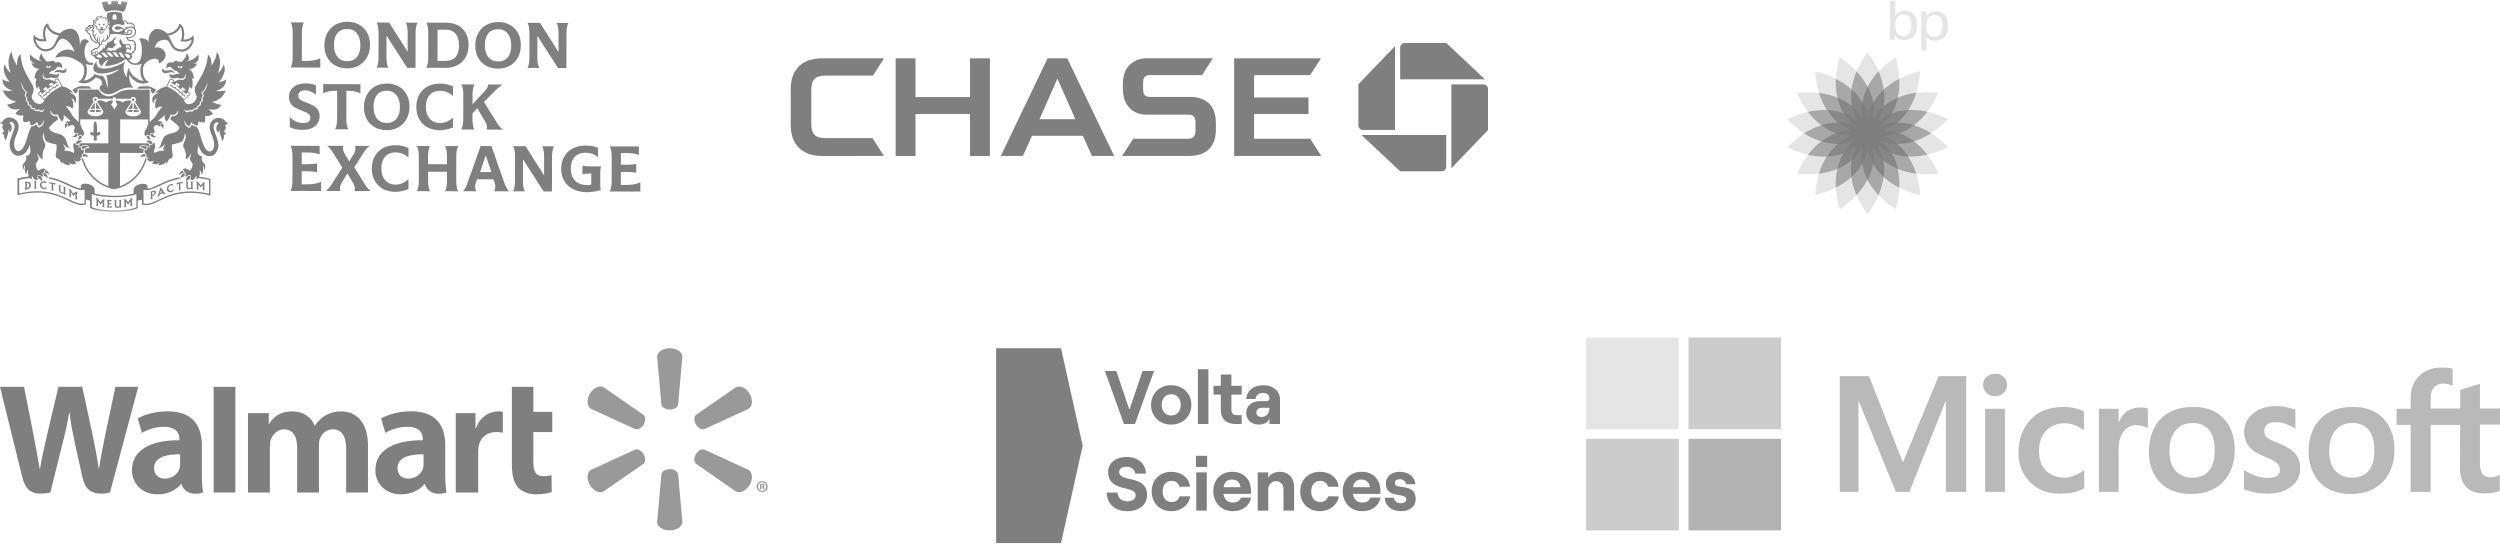 <svg width="462" height="101" viewBox="0 0 462 101" fill="none" xmlns="http://www.w3.org/2000/svg">
<g opacity="0.5">
<g clip-path="url(#clip0_621_117)">
<path d="M82.279 82.27C82.279 78.946 80.841 76.009 75.978 76.009C73.483 76.009 71.501 76.713 70.427 77.329L71.214 79.996C72.204 79.381 73.782 78.876 75.272 78.876C77.734 78.872 78.138 80.25 78.138 81.136V81.35C72.764 81.341 69.366 83.179 69.366 86.922C69.366 89.209 71.091 91.353 74.106 91.353C75.945 91.353 77.5 90.618 78.428 89.458H78.519C78.519 89.458 79.131 91.993 82.516 91.024C82.344 89.962 82.279 88.844 82.279 87.484V82.27ZM78.27 85.781C78.27 86.049 78.248 86.328 78.167 86.567C77.858 87.591 76.79 88.448 75.462 88.448C74.341 88.448 73.461 87.82 73.461 86.504C73.461 84.49 75.707 83.936 78.27 83.95" fill="black"/>
<path d="M0 71.486C0 71.486 3.51 85.699 4.069 88.001C4.726 90.692 5.903 91.687 9.3 91.024L11.494 82.211C12.049 80.027 12.426 78.461 12.784 76.237H12.845C13.094 78.484 13.452 80.027 13.906 82.218C13.906 82.218 14.801 86.222 15.266 88.319C15.718 90.417 16.99 91.74 20.323 91.024L25.547 71.486H21.33L19.538 79.938C19.063 82.386 18.632 84.315 18.296 86.559H18.235C17.933 84.339 17.549 82.49 17.055 80.091L15.198 71.486H10.799L8.817 79.871C8.252 82.431 7.723 84.484 7.391 86.657H7.334C6.991 84.618 6.527 82.022 6.035 79.558C6.035 79.558 4.858 73.554 4.442 71.486" fill="black"/>
<path d="M37.297 82.27C37.297 78.946 35.855 76.009 30.992 76.009C28.504 76.009 26.518 76.713 25.444 77.329L26.232 79.996C27.217 79.381 28.794 78.876 30.29 78.876C32.752 78.872 33.155 80.25 33.155 81.136V81.35C27.781 81.341 24.38 83.179 24.38 86.922C24.38 89.209 26.112 91.353 29.113 91.353C30.969 91.353 32.51 90.618 33.438 89.458H33.532C33.532 89.458 34.148 91.993 37.529 91.024C37.356 89.962 37.297 88.844 37.297 87.484V82.27ZM33.284 85.781C33.284 86.049 33.261 86.328 33.185 86.567C32.871 87.591 31.804 88.448 30.472 88.448C29.358 88.448 28.474 87.82 28.474 86.504C28.474 84.49 30.721 83.936 33.284 83.95" fill="black"/>
<path d="M39.484 71.486V91.017H43.497V86.876V71.486H39.484Z" fill="black"/>
<path d="M94.596 71.486V85.897C94.596 87.886 94.973 89.273 95.785 90.123C96.498 90.868 97.664 91.353 99.054 91.353C100.246 91.353 101.413 91.126 101.964 90.928L101.915 87.826C101.503 87.92 101.032 88.001 100.385 88.001C99.015 88.001 98.563 87.142 98.563 85.356V79.84H102.058V76.108H98.563V71.486" fill="black"/>
<path d="M84.224 76.348V91.024H88.372V83.508C88.372 83.103 88.398 82.754 88.463 82.431C88.772 80.846 89.987 79.843 91.738 79.843C92.227 79.843 92.559 79.896 92.927 79.953V76.105C92.618 76.05 92.408 76.021 92.027 76.021C90.474 76.021 88.715 76.997 87.972 79.122H87.87V76.348" fill="black"/>
<path d="M45.827 76.348V91.024H49.87V82.41C49.87 82.006 49.915 81.593 50.059 81.219C50.388 80.347 51.203 79.337 52.512 79.337C54.14 79.337 54.908 80.696 54.908 82.658V91.024H58.94V82.307C58.94 81.927 58.994 81.46 59.107 81.123C59.431 80.133 60.314 79.337 61.534 79.337C63.179 79.337 63.975 80.667 63.975 82.98V91.024H68.004V82.371C68.004 77.824 65.667 76.021 63.014 76.021C61.847 76.021 60.919 76.305 60.084 76.814C59.378 77.243 58.76 77.847 58.205 78.636H58.144C57.506 77.057 56.007 76.021 54.049 76.021C51.539 76.021 50.398 77.275 49.727 78.335H49.666V76.348" fill="black"/>
<path d="M123.769 75.689C124.562 75.689 125.229 75.28 125.316 74.753L126.102 65.943C126.102 65.07 125.064 64.356 123.769 64.356C122.467 64.356 121.436 65.07 121.436 65.943L122.228 74.753C122.312 75.28 122.976 75.689 123.769 75.689Z" fill="black" fill-opacity="0.8"/>
<path d="M118.946 78.446C119.339 77.758 119.317 76.994 118.892 76.653L111.555 71.575C110.792 71.135 109.649 71.659 108.996 72.771C108.344 73.881 108.476 75.127 109.224 75.558L117.347 79.286C117.867 79.478 118.546 79.12 118.946 78.439" fill="black" fill-opacity="0.8"/>
<path d="M128.59 78.439C129.005 79.12 129.685 79.478 130.191 79.296L138.314 75.558C139.069 75.118 139.182 73.884 138.543 72.774C137.891 71.662 136.742 71.141 135.981 71.573L128.642 76.646C128.235 76.992 128.205 77.759 128.598 78.445" fill="black" fill-opacity="0.8"/>
<path d="M123.769 86.694C124.562 86.694 125.229 87.104 125.316 87.63L126.102 96.44C126.102 97.313 125.064 98.02 123.769 98.02C122.467 98.02 121.436 97.313 121.436 96.44L122.228 87.63C122.312 87.104 122.976 86.694 123.769 86.694Z" fill="black" fill-opacity="0.8"/>
<path d="M128.59 83.945C129.005 83.262 129.685 82.897 130.191 83.095L138.314 86.825C139.069 87.257 139.182 88.501 138.543 89.613C137.891 90.716 136.742 91.241 135.981 90.809L128.642 85.729C128.235 85.387 128.205 84.623 128.598 83.945" fill="black" fill-opacity="0.8"/>
<path d="M118.946 83.937C119.339 84.624 119.317 85.386 118.892 85.73L111.555 90.801C110.792 91.242 109.649 90.715 108.996 89.612C108.344 88.502 108.476 87.257 109.224 86.825L117.347 83.094C117.867 82.898 118.546 83.259 118.946 83.937Z" fill="black" fill-opacity="0.8"/>
<path d="M140.69 90.036H140.791C140.929 90.036 140.984 90.079 141 90.187C141.029 90.308 141.045 90.389 141.075 90.423H141.335C141.313 90.397 141.283 90.332 141.267 90.18C141.238 90.05 141.17 89.976 141.075 89.95V89.926C141.207 89.897 141.283 89.809 141.283 89.7C141.283 89.602 141.238 89.532 141.193 89.487C141.106 89.446 141.022 89.413 140.838 89.413C140.675 89.413 140.555 89.427 140.459 89.449V90.423H140.69V90.036ZM140.697 89.592L140.816 89.576C140.955 89.576 141.029 89.64 141.029 89.73C141.029 89.829 140.929 89.876 140.8 89.876H140.697V89.592ZM140.845 88.931C140.275 88.931 139.823 89.372 139.823 89.912C139.823 90.466 140.275 90.906 140.845 90.906C141.422 90.906 141.86 90.466 141.86 89.912C141.86 89.372 141.422 88.931 140.845 88.931ZM140.845 89.129C141.283 89.129 141.608 89.48 141.608 89.912C141.608 90.347 141.283 90.709 140.845 90.702C140.407 90.702 140.075 90.347 140.075 89.912C140.075 89.48 140.407 89.129 140.838 89.129" fill="black" fill-opacity="0.8"/>
</g>
<g clip-path="url(#clip1_621_117)">
<mask id="mask0_621_117" style="mask-type:luminance" maskUnits="userSpaceOnUse" x="0" y="0" width="120" height="40">
<path d="M119.052 0.112H0V39.172H119.052V0.112Z" fill="white"/>
</mask>
<g mask="url(#mask0_621_117)">
<path d="M5.048 33.575C4.977 33.575 4.899 33.581 4.804 33.592C4.745 33.604 4.709 33.61 4.661 33.622L4.626 33.634L4.632 33.669C4.632 33.669 4.638 33.687 4.638 33.699C4.655 33.764 4.685 33.858 4.685 34.024V34.603C4.685 34.857 4.655 34.934 4.632 35.017L4.614 35.064C4.614 35.064 4.905 35.023 4.989 35.011C5.417 34.952 5.721 34.621 5.721 34.225C5.721 34.065 5.673 33.917 5.578 33.805C5.453 33.651 5.28 33.581 5.048 33.575ZM4.965 34.804C4.959 34.727 4.959 34.662 4.959 34.538V33.994C4.959 33.935 4.959 33.852 4.965 33.782C5.388 33.799 5.423 34.13 5.423 34.231C5.417 34.562 5.179 34.745 4.965 34.804ZM6.715 33.498L6.733 33.445L6.322 33.456L6.34 33.504C6.37 33.581 6.394 33.657 6.394 33.811V34.461C6.394 34.68 6.364 34.763 6.34 34.84L6.322 34.887L6.727 34.875L6.715 34.834C6.679 34.698 6.667 34.621 6.667 34.467V33.841C6.667 33.646 6.691 33.575 6.715 33.498ZM8.191 34.715C8.173 34.715 8.15 34.715 8.132 34.71C7.798 34.674 7.65 34.426 7.655 34.189C7.655 33.917 7.834 33.728 8.096 33.734C8.114 33.734 8.126 33.734 8.15 33.734C8.292 33.746 8.406 33.805 8.495 33.864L8.548 33.9V33.592L8.531 33.581C8.465 33.551 8.37 33.51 8.221 33.492C8.191 33.492 8.161 33.486 8.132 33.486C7.757 33.486 7.37 33.752 7.37 34.195C7.37 34.272 7.382 34.461 7.525 34.645C7.655 34.816 7.852 34.916 8.102 34.94C8.138 34.94 8.173 34.946 8.203 34.946C8.37 34.946 8.477 34.899 8.554 34.869L8.572 34.863L8.59 34.568L8.531 34.603C8.447 34.651 8.352 34.715 8.191 34.715ZM9.429 33.935C9.477 33.935 9.519 33.941 9.554 33.947V34.798C9.554 34.964 9.536 35.052 9.513 35.123L9.501 35.165L9.876 35.242L9.864 35.188C9.84 35.082 9.828 34.987 9.828 34.857V34C9.959 34.03 10.007 34.053 10.138 34.136L10.168 34.154L10.185 34.118C10.221 34.053 10.257 33.988 10.281 33.929L10.298 33.888L10.251 33.876C9.906 33.799 9.554 33.722 9.209 33.669H9.179L9.078 33.971L9.138 33.959C9.269 33.941 9.358 33.935 9.429 33.935ZM10.912 34.509V35.047C10.912 35.383 11.09 35.661 11.388 35.75C11.471 35.785 11.554 35.803 11.638 35.803C11.703 35.803 11.757 35.791 11.799 35.785C11.799 35.809 11.793 35.833 11.787 35.874V35.91L11.81 35.921C11.888 35.951 11.971 35.969 12.054 36.004L12.114 36.034L12.102 35.963C12.066 35.768 12.066 35.709 12.066 35.602V34.869C12.066 34.692 12.084 34.662 12.102 34.621L12.114 34.591L12.043 34.562C11.953 34.526 11.87 34.491 11.781 34.455L11.703 34.426L11.733 34.503C11.781 34.621 11.781 34.763 11.781 34.822V35.36C11.781 35.454 11.781 35.472 11.769 35.49C11.745 35.549 11.674 35.602 11.59 35.602C11.56 35.602 11.531 35.596 11.495 35.584C11.418 35.549 11.269 35.466 11.197 35.283C11.179 35.236 11.174 35.177 11.174 35.094V34.603C11.174 34.42 11.185 34.379 11.215 34.302L11.227 34.266L10.828 34.13L10.852 34.201C10.87 34.26 10.888 34.319 10.888 34.514L10.912 34.509ZM12.846 35.106V35.951C12.846 36.175 12.81 36.229 12.787 36.276L12.769 36.317L12.805 36.329C12.918 36.377 13.025 36.406 13.126 36.43L13.197 36.459L13.168 36.406C13.12 36.264 13.114 36.14 13.114 36.087V35.519C13.245 35.732 13.376 35.951 13.507 36.181L13.525 36.193H13.555C13.691 36.057 13.822 35.957 13.947 35.839V36.418C13.947 36.554 13.93 36.642 13.894 36.708L13.876 36.743L13.912 36.761C14.031 36.814 14.132 36.855 14.233 36.897L14.31 36.932L14.281 36.861C14.227 36.708 14.221 36.601 14.221 36.477V35.803C14.221 35.632 14.269 35.59 14.316 35.549L14.364 35.519L14.31 35.502C14.221 35.466 14.126 35.413 14.049 35.377L14.019 35.366L14.001 35.395C13.965 35.454 13.947 35.466 13.912 35.496C13.799 35.584 13.685 35.691 13.566 35.774L13.537 35.803L13.447 35.667C13.358 35.514 13.275 35.372 13.185 35.242C13.114 35.111 13.09 35.064 13.072 35.017L13.066 34.999L13.055 34.993C12.941 34.946 12.834 34.905 12.745 34.875L12.644 34.846L12.703 34.934C12.745 35.005 12.793 35.064 12.834 35.117H12.846V35.106ZM19.055 36.849H19.031L19.019 36.861C18.983 36.914 18.965 36.938 18.924 36.979C18.793 37.121 18.662 37.263 18.543 37.381C18.43 37.228 18.311 37.062 18.198 36.885C18.126 36.79 18.102 36.737 18.084 36.672L18.078 36.66H18.061C17.852 36.625 17.805 36.613 17.656 36.572L17.715 36.642C17.733 36.66 17.757 36.69 17.775 36.719C17.793 36.749 17.817 36.784 17.84 36.814V37.653C17.84 37.86 17.805 37.937 17.781 37.99L17.763 38.026L17.805 38.038C17.912 38.061 18.025 38.085 18.132 38.108L18.198 38.12L18.174 38.061C18.12 37.931 18.12 37.795 18.12 37.76V37.186L18.549 37.795L18.578 37.766C18.715 37.618 18.846 37.482 18.977 37.334V37.89C18.977 38.032 18.959 38.12 18.918 38.209L18.9 38.25L19.334 38.309L19.311 38.256C19.257 38.126 19.251 38.008 19.251 37.896V37.222C19.251 37.044 19.299 36.985 19.352 36.92L19.4 36.873C19.4 36.873 19.138 36.843 19.067 36.838V36.849H19.055ZM20.132 38.191V37.766C20.245 37.783 20.311 37.807 20.43 37.842C20.519 37.712 20.531 37.677 20.596 37.582C20.596 37.582 20.269 37.565 20.138 37.559V37.145C20.257 37.151 20.334 37.175 20.471 37.251L20.501 37.263C20.602 37.05 20.578 37.115 20.644 36.968C20.275 36.956 19.888 36.914 19.793 36.908L19.811 36.962C19.84 37.062 19.858 37.186 19.858 37.304V37.972C19.858 38.15 19.828 38.239 19.805 38.309L19.793 38.345H19.84C20.067 38.368 20.299 38.386 20.567 38.392H20.59L20.733 38.079L20.656 38.097C20.37 38.185 20.281 38.173 20.132 38.168V38.191ZM21.192 37.334V37.872C21.192 38.209 21.37 38.428 21.656 38.428C21.662 38.428 21.668 38.428 21.68 38.428C21.846 38.428 21.989 38.351 22.084 38.292C22.084 38.309 22.084 38.327 22.079 38.351V38.392L22.4 38.363L22.394 38.327C22.358 38.15 22.358 38.067 22.358 37.978V37.257C22.358 37.08 22.376 37.044 22.394 36.979L22.418 36.92C22.245 36.932 22.299 36.932 22.013 36.956L22.037 37.009C22.084 37.104 22.084 37.245 22.084 37.304V37.842C22.084 37.931 22.079 37.949 22.073 37.972C22.043 38.079 21.93 38.197 21.787 38.203H21.781C21.763 38.203 21.579 38.197 21.507 38.02C21.489 37.972 21.483 37.925 21.483 37.842V37.346C21.483 37.151 21.495 37.109 21.525 37.033L21.543 36.979C21.418 36.985 21.382 36.985 21.15 36.991L21.168 37.05C21.186 37.104 21.203 37.145 21.203 37.34L21.192 37.334ZM22.989 37.068V37.902C22.989 38.102 22.954 38.191 22.93 38.262L22.906 38.315C23.15 38.286 23.227 38.274 23.34 38.256L23.323 38.209C23.269 38.097 23.269 37.967 23.269 37.925V37.328C23.412 37.482 23.543 37.624 23.674 37.76L23.704 37.789C23.704 37.789 23.971 37.399 24.12 37.18V37.718C24.12 37.854 24.102 37.961 24.061 38.055L24.037 38.114C24.186 38.085 24.382 38.043 24.471 38.02L24.454 37.984C24.4 37.866 24.4 37.742 24.4 37.653V36.979C24.4 36.796 24.448 36.719 24.501 36.642L24.555 36.572L24.466 36.595C24.376 36.613 24.293 36.631 24.198 36.648H24.18L24.174 36.66C24.138 36.737 24.12 36.773 24.085 36.826L24.079 36.832C23.96 36.991 23.906 37.074 23.692 37.37C23.573 37.251 23.454 37.115 23.346 37.003C23.275 36.914 23.257 36.885 23.233 36.843L23.221 36.826H23.192C22.995 36.855 22.936 36.855 22.805 36.873L22.858 36.92C22.9 36.979 22.942 37.027 22.989 37.068ZM28.46 35.23C28.388 35.23 28.317 35.248 28.245 35.271C28.18 35.295 28.055 35.33 27.96 35.372C27.912 35.389 27.805 35.443 27.805 35.443L27.823 35.478C27.841 35.514 27.87 35.555 27.87 35.797V36.365C27.87 36.578 27.835 36.702 27.811 36.814L27.793 36.891C27.924 36.849 27.918 36.849 28.198 36.731L28.192 36.696C28.168 36.607 28.138 36.441 28.138 36.347V36.217C28.478 36.105 28.823 35.827 28.823 35.531C28.823 35.348 28.674 35.23 28.46 35.23ZM28.138 36.004V35.626C28.138 35.584 28.144 35.537 28.144 35.508C28.305 35.431 28.394 35.413 28.466 35.472C28.513 35.508 28.537 35.549 28.537 35.626C28.537 35.815 28.269 35.986 28.138 36.004ZM32.061 35.023V34.928L32.002 34.999C31.93 35.07 31.829 35.182 31.633 35.242C31.579 35.259 31.531 35.265 31.49 35.265C31.287 35.265 31.15 35.111 31.127 34.893C31.097 34.603 31.287 34.331 31.567 34.254C31.621 34.243 31.674 34.237 31.728 34.237C31.793 34.237 31.835 34.243 31.966 34.278L31.936 33.983C31.883 33.977 31.859 33.977 31.805 33.977C31.74 33.977 31.668 33.988 31.591 34.006C31.353 34.071 31.15 34.213 31.013 34.414C30.882 34.597 30.823 34.816 30.841 35.005C30.865 35.271 31.043 35.531 31.388 35.531C31.466 35.531 31.543 35.519 31.633 35.496C31.859 35.425 31.978 35.33 32.061 35.277L32.073 35.265C32.079 35.265 32.067 35.094 32.061 35.023ZM32.698 33.788L32.597 34.13L32.674 34.089C32.9 33.971 32.996 33.941 33.067 33.929V34.775C33.067 34.928 33.049 35.041 33.025 35.117L33.014 35.165C33.204 35.129 33.299 35.123 33.389 35.111L33.377 35.076C33.353 34.981 33.335 34.875 33.335 34.757V33.882C33.383 33.876 33.418 33.87 33.448 33.87C33.508 33.87 33.561 33.882 33.656 33.906L33.686 33.912L33.823 33.61C33.365 33.657 33.103 33.705 32.698 33.776V33.788ZM35.633 33.581L35.651 33.533C35.502 33.533 35.424 33.533 35.246 33.533L35.27 33.587C35.317 33.675 35.317 33.823 35.317 33.882V34.42C35.317 34.503 35.317 34.52 35.305 34.55C35.27 34.668 35.145 34.769 35.02 34.769H35.014C34.996 34.769 34.811 34.763 34.734 34.591C34.716 34.544 34.71 34.497 34.71 34.414V33.917C34.71 33.734 34.722 33.687 34.758 33.598L34.775 33.545C34.418 33.569 34.43 33.569 34.377 33.575L34.395 33.622C34.412 33.675 34.436 33.717 34.43 33.917V34.455C34.43 34.781 34.591 35.005 34.918 34.993C35.091 34.993 35.234 34.911 35.323 34.863L35.311 34.964H35.639L35.633 34.916C35.597 34.739 35.597 34.662 35.597 34.568V33.841C35.597 33.663 35.609 33.628 35.633 33.575V33.581ZM36.276 33.551L36.192 33.545C36.299 33.675 36.27 33.634 36.371 33.758V34.603C36.371 34.822 36.335 34.899 36.311 34.946L36.293 34.999L36.722 35.035L36.704 34.976C36.651 34.857 36.651 34.721 36.651 34.68V34.101C36.781 34.272 37.073 34.668 37.073 34.668C37.073 34.668 37.365 34.343 37.49 34.189V34.745C37.49 34.887 37.472 34.981 37.436 35.07L37.418 35.106C37.591 35.129 37.74 35.147 37.847 35.165L37.823 35.111C37.77 34.97 37.77 34.846 37.77 34.751V34.077C37.77 33.894 37.817 33.847 37.865 33.793L37.912 33.746L37.561 33.687L37.549 33.705C37.508 33.776 37.496 33.793 37.454 33.835L37.079 34.254C36.972 34.107 36.859 33.953 36.734 33.788C36.662 33.693 36.645 33.651 36.621 33.598L36.615 33.581C36.615 33.575 36.383 33.557 36.276 33.551ZM30.299 35.46C30.228 35.348 30.156 35.259 30.079 35.141C29.96 34.981 29.71 34.627 29.71 34.627L29.68 34.639H29.662C29.662 34.639 29.382 35.478 29.251 35.898C29.162 36.17 29.132 36.223 29.091 36.288L29.043 36.388C29.478 36.17 29.382 36.246 29.495 36.199L29.489 36.17C29.478 36.087 29.495 35.986 29.513 35.933L30.085 35.691C30.144 35.774 30.156 35.833 30.162 35.892V35.945C30.263 35.904 30.484 35.815 30.591 35.779L30.543 35.762C30.49 35.715 30.418 35.644 30.293 35.472L30.299 35.46ZM29.591 35.661L29.632 35.525C29.662 35.431 29.686 35.336 29.716 35.259C29.728 35.23 29.734 35.2 29.745 35.165C29.769 35.212 29.799 35.253 29.823 35.295C29.847 35.33 29.877 35.366 29.9 35.407L29.96 35.508L29.591 35.661ZM17.299 25.075C17.317 25.193 17.34 25.352 17.364 25.477C17.311 25.53 17.281 25.607 17.281 25.689C17.281 25.867 17.424 26.009 17.602 26.009C17.781 26.009 17.924 25.867 17.924 25.695C17.924 25.613 17.894 25.536 17.84 25.483C17.858 25.358 17.888 25.205 17.906 25.081C18.12 25.051 18.323 24.992 18.501 24.909V24.324C18.281 24.442 18.12 24.501 17.924 24.525V23.561C17.924 23.124 17.864 22.533 17.608 22.403C17.358 22.533 17.287 23.124 17.287 23.561V24.525C17.09 24.501 16.924 24.442 16.703 24.324V24.909C16.876 24.992 17.084 25.051 17.299 25.075ZM17.739 20.712C18.317 20.7 18.769 20.618 18.769 20.511L18.745 20.464C18.644 20.375 18.239 20.31 17.739 20.299V20.712ZM17.626 18.643C17.757 18.643 17.858 18.543 17.858 18.413C17.858 18.283 17.757 18.182 17.626 18.182C17.495 18.182 17.394 18.283 17.394 18.413C17.394 18.537 17.495 18.643 17.626 18.643ZM17.507 18.921C17.507 18.921 17.495 18.921 17.495 18.915L16.68 20.18C16.906 20.121 17.192 20.092 17.507 20.086V18.921ZM17.507 20.712V20.299C17.019 20.304 16.614 20.369 16.501 20.458L16.471 20.505C16.471 20.612 16.924 20.7 17.507 20.712ZM24.716 18.933V20.103C25.031 20.109 25.317 20.133 25.543 20.198L24.733 18.933C24.733 18.927 24.721 18.927 24.716 18.933ZM17.745 18.921V20.092C18.055 20.098 18.346 20.121 18.573 20.186L17.757 18.915C17.757 18.915 17.751 18.915 17.745 18.921ZM24.716 20.718C25.299 20.706 25.745 20.624 25.745 20.517L25.722 20.47C25.62 20.381 25.21 20.316 24.716 20.304V20.718ZM23.448 20.511C23.448 20.618 23.906 20.706 24.483 20.718V20.304C23.995 20.31 23.59 20.375 23.477 20.464L23.448 20.511ZM24.596 18.649C24.727 18.649 24.829 18.549 24.829 18.419C24.829 18.289 24.727 18.188 24.602 18.188C24.471 18.188 24.37 18.289 24.37 18.419C24.37 18.549 24.471 18.649 24.596 18.649ZM23.65 20.192C23.876 20.133 24.162 20.103 24.477 20.098V18.927C24.477 18.927 24.471 18.927 24.466 18.921L23.65 20.192ZM19.608 2.199C20.489 1.791 22.001 1.862 22.721 2.211L23.132 1.773L23.555 0.467C23.204 0.349 22.84 0.26 22.471 0.207L22.334 0.804C22.162 0.774 21.983 0.751 21.799 0.745V0.136C21.382 0.112 20.965 0.118 20.573 0.148V0.757C20.37 0.774 20.174 0.792 19.995 0.816L19.858 0.225C19.459 0.284 19.102 0.361 18.799 0.443L19.221 1.767L19.62 2.199H19.608ZM8.298 9.493C10.775 9.499 10.293 7.164 11.608 7.164C12.191 7.164 13.305 8.051 13.739 9.529C12.179 8.512 10.376 9.818 10.251 10.687C12.9 9.824 14.864 11.574 15.215 11.911C15.918 12.579 15.584 14.837 14.352 15.109C15.697 15.8 17.001 15.156 17.739 14.24C17.93 14.417 18.192 14.535 18.471 14.565C18.709 14.778 18.894 15.079 18.9 15.664C18.561 15.771 18.269 16.113 18.471 16.527C18.686 17 19.483 17.408 19.888 17.408C20.906 17.408 21.221 17.077 22.067 16.64C23.007 16.149 24.079 16.108 24.68 16.226C24.37 15.989 24.138 15.552 24.001 15.079C23.876 14.612 23.852 14.116 23.906 13.725C24.144 14.47 25.704 16.108 27.597 15.138C26.364 14.86 26.114 12.667 26.686 11.887C27.019 11.432 27.835 10.77 28.805 10.87C29.144 10.906 29.489 11.284 29.329 11.751C29.745 11.591 30.615 10.995 30.62 10.155C30.627 9.31 29.501 8.429 28.561 8.855C28.995 7.383 30.007 7.365 30.591 7.365C31.728 7.365 31.198 9.54 33.68 9.546C34.972 9.546 36.24 7.797 35.692 6.508C35.371 7.058 34.633 7.377 33.894 7.294C34.246 6.348 34.014 4.492 33.067 4.398C33.121 5.095 32.174 6.118 30.9 6.195C30.329 5.598 29.472 5.344 29.007 5.338C28.406 5.338 27.311 6.177 27.454 7.767C27.251 7.123 26.031 6.922 25.668 7.2C26.424 7.684 26.585 11.716 25.037 11.716C24.644 11.716 24.245 11.603 23.733 11.024C24.019 11.054 24.317 10.965 24.388 10.492C24.418 10.291 24.376 10.126 24.287 9.996C24.335 9.984 24.382 9.966 24.424 9.936H24.436L24.745 9.73C24.882 9.641 24.983 9.475 25.031 9.28C25.174 9.097 25.174 8.766 25.126 8.512C25.221 7.873 24.835 7.383 24.412 7.383C24.358 7.383 24.305 7.389 24.251 7.401C24.108 7.389 23.918 7.365 23.727 7.282C23.71 7.206 23.68 7.135 23.65 7.058C23.721 7.064 23.787 7.07 23.835 7.07C24.281 7.07 25.15 6.709 25.15 5.864C25.15 5.604 25.073 5.391 24.912 5.225C25.031 5.024 24.894 4.611 24.626 4.416C24.364 4.22 24.013 4.061 23.596 4.22C23.567 4.144 23.513 4.037 23.46 3.972C23.269 3.759 23.001 3.712 22.745 3.848L22.686 3.878L22.507 2.435L22.519 2.424C21.9 2.169 20.638 2.075 19.811 2.412L19.828 2.435L19.698 3.428C19.608 3.487 19.567 3.564 19.567 3.564C19.531 3.269 19.674 3.239 19.674 3.239C19.299 2.967 19.037 3.269 19.037 3.269C18.757 3.086 18.823 2.855 18.823 2.855C18.507 2.89 18.465 3.115 18.465 3.115C17.924 2.725 17.763 3.369 17.763 3.369C17.763 3.369 17.828 3.399 17.906 3.44C17.811 3.411 17.692 3.417 17.561 3.493C17.561 3.493 17.775 3.677 17.739 3.901L17.715 3.884C17.644 3.824 17.501 3.748 17.501 3.748C17.501 3.748 17.156 3.57 17.162 3.854C17.168 4.138 17.239 4.481 17.239 4.481C17.18 4.534 17.144 4.557 16.959 4.64C16.888 4.611 16.811 4.593 16.727 4.593C16.644 4.593 16.525 4.605 16.447 4.64C16.37 4.664 16.293 4.735 16.197 4.829C16.269 4.853 16.299 4.882 16.311 4.906C16.132 4.936 16.019 5.018 15.965 5.095C15.769 5.296 15.715 5.651 15.816 5.893C15.864 5.828 15.953 5.74 16.019 5.716C16.025 5.87 16.067 6.017 16.162 6.147C16.251 6.266 16.37 6.343 16.507 6.36C16.561 6.674 16.703 7.164 16.84 7.341C16.965 7.507 17.055 7.584 17.221 7.667C17.394 7.749 17.37 7.738 17.537 7.891C17.608 7.956 17.703 8.033 17.817 8.033C17.936 8.033 18.001 7.956 18.037 7.891C18.114 7.992 18.209 8.08 18.323 8.145C18.323 8.216 18.323 8.275 18.328 8.329C18.328 8.335 18.328 8.34 18.328 8.352C18.269 8.411 18.209 8.488 18.15 8.565C18.061 8.677 17.965 8.802 17.87 8.872C17.817 8.861 17.769 8.855 17.715 8.855C17.596 8.855 17.382 8.89 17.215 9.127C16.953 9.174 16.763 9.387 16.751 9.659C16.739 9.842 16.799 10.019 16.894 10.12C16.924 10.149 16.953 10.173 16.989 10.191C17.084 10.327 17.251 10.427 17.418 10.433C17.418 10.439 17.418 10.445 17.424 10.451C17.549 10.894 17.942 11.012 18.317 11.006C18.138 11.627 18.489 12.082 18.87 12.188C19.001 11.727 19.578 11.095 20.078 11.012C19.817 11.29 19.471 11.733 19.436 12.206C21.108 12.135 22.394 11.574 23.233 10.894C23.311 10.989 23.376 11.065 23.448 11.136C24.079 11.922 24.596 11.993 25.037 11.988C25.382 11.988 25.727 11.976 26.132 11.816L26.233 11.781L26.174 11.875C25.823 12.407 25.769 14.098 26.525 14.884L26.579 14.943H26.495C25.567 14.943 23.942 13.767 23.84 12.537C23.65 12.756 23.412 13.655 23.424 14.198V14.299L23.364 14.216C22.561 13.188 22.829 11.964 23.126 11.373C21.4 12.579 17.453 13.566 17.876 11.367C17.555 11.603 17.239 12.1 17.239 12.573C17.239 13.666 18.882 14.068 22.138 12.786C21.537 13.252 20.62 13.779 19.608 13.95C19.9 14.529 19.971 15.67 19.846 16.297C19.757 15.948 19.567 14.494 18.936 14.009C18.448 14.009 17.953 13.915 17.465 13.672L17.453 13.666V13.672C17.078 14.376 16.18 14.872 15.453 14.872C16.209 14.092 16.186 12.378 15.822 11.822C16.132 11.94 16.483 11.999 16.828 11.999H16.93C16.989 11.999 17.049 11.999 17.108 11.999C17.156 11.846 17.221 11.704 17.311 11.574C17.126 11.609 16.959 11.609 16.834 11.609C15.239 11.609 15.316 7.933 16.459 7.755C16.221 7.158 14.989 6.739 14.745 8.441C14.888 6.851 14.239 5.296 12.989 5.296C12.525 5.296 11.674 5.55 11.096 6.147C9.822 6.065 8.882 5.036 8.935 4.339C7.989 4.427 7.751 6.283 8.102 7.229C7.364 7.306 6.626 6.981 6.304 6.431C5.757 7.714 7.013 9.475 8.304 9.475L8.298 9.493ZM32.966 5.598C33.133 5.409 33.258 5.208 33.347 5.013C33.353 5.024 33.359 5.03 33.371 5.042C33.68 5.533 33.752 6.532 33.525 7.141L33.347 7.619L33.859 7.678C33.948 7.69 34.037 7.69 34.127 7.69C34.597 7.69 35.049 7.554 35.418 7.324C35.383 7.625 35.264 7.944 35.061 8.252C34.698 8.79 34.162 9.133 33.686 9.133C32.448 9.133 32.144 8.553 31.823 7.944C31.668 7.649 31.436 6.981 31.091 6.567C31.811 6.484 32.502 6.124 32.972 5.598H32.966ZM20.793 3.115C20.793 2.92 20.924 2.619 21.168 2.619C21.412 2.619 21.543 2.92 21.543 3.121V3.594H20.793V3.115ZM21.799 4.463C21.799 4.463 21.811 4.463 21.823 4.463C22.204 4.469 22.4 4.617 22.686 4.617C23.21 4.617 22.971 4.073 22.84 4.019C23.275 3.795 23.525 4.345 23.418 4.51C24.085 4.037 24.829 4.752 24.787 5.107C24.626 4.959 24.329 4.871 24.168 4.894C23.87 4.93 23.793 5.148 23.34 5.007C23.239 4.977 23.198 4.965 23.031 4.888C23.055 4.9 23.108 5.007 23.174 5.078C23.227 5.137 23.305 5.178 23.418 5.172C23.227 5.344 23.001 5.338 22.84 5.29C22.471 5.19 22.471 4.953 22.102 4.888C21.757 4.829 21.203 4.847 21.203 5.19C21.203 5.403 21.43 5.497 21.769 5.497C21.965 5.497 22.263 5.385 22.448 5.314C22.525 5.373 22.626 5.432 22.781 5.48C22.811 5.485 22.846 5.497 22.894 5.503C22.888 5.503 22.888 5.509 22.882 5.509C22.477 5.639 22.245 5.941 21.584 5.941C21.138 5.941 20.698 5.686 20.703 5.219C20.709 4.752 21.263 4.463 21.799 4.463ZM23.763 5.74C23.805 5.686 23.876 5.651 23.954 5.651C24.156 5.651 24.233 5.846 24.233 5.905C24.233 6.088 24.007 6.307 23.442 6.307C23.37 6.307 23.299 6.301 23.221 6.295C23.144 6.283 23.061 6.272 22.971 6.26L22.936 5.988C23.031 6.13 23.245 6.313 23.727 6.189C23.668 5.946 23.715 5.805 23.763 5.74ZM17.346 3.866C17.406 3.83 17.608 3.907 17.799 4.049C17.852 3.972 17.852 3.895 17.852 3.895C17.87 3.677 17.775 3.576 17.775 3.576C17.775 3.576 17.936 3.547 18.108 3.671C18.156 3.7 18.233 3.789 18.233 3.789C18.233 3.789 18.251 3.7 18.215 3.535C18.18 3.363 18.013 3.275 17.942 3.275C17.942 3.275 18.073 2.967 18.388 3.216C18.459 3.275 18.596 3.523 18.596 3.523C18.596 3.523 18.561 3.263 18.638 3.133C18.692 3.044 18.727 3.032 18.727 3.032C18.727 3.032 18.721 3.156 18.823 3.287C18.924 3.417 19.078 3.47 19.078 3.47C19.078 3.47 19.138 3.251 19.317 3.245C19.43 3.239 19.489 3.298 19.489 3.298C19.489 3.298 19.376 3.464 19.525 3.777C19.525 3.777 19.745 3.434 19.942 3.464C19.942 3.464 19.828 3.523 19.84 3.801L19.846 3.954V4.002C20.019 3.972 20.18 3.99 20.257 4.049C20.251 4.102 20.209 4.339 20.144 4.398L19.519 4.953C19.519 4.953 19.638 5.196 19.459 5.373C19.382 5.42 19.138 5.521 18.948 5.237C18.936 5.219 18.918 5.196 18.906 5.184C18.924 5.184 19.001 5.184 19.037 5.107C19.073 5.018 19.198 5.007 19.198 5.007L19.061 4.93C19.061 4.93 18.953 5.054 18.858 5.054H18.674C18.578 5.054 18.471 4.924 18.471 4.924L18.34 5.001C18.34 5.001 18.501 5.013 18.543 5.101C18.578 5.178 18.668 5.172 18.668 5.172L18.638 5.214C18.483 5.432 18.305 5.527 18.078 5.385C17.87 5.208 18.001 4.93 18.001 4.93L17.596 4.593C17.251 4.297 17.311 3.901 17.34 3.854V3.866H17.346ZM18.769 5.988C19.096 5.988 19.096 5.533 19.114 5.48L19.15 5.497C19.18 5.509 19.245 5.515 19.287 5.509C19.102 5.669 19.209 5.811 19.007 5.982C19.007 5.982 19.001 5.988 18.995 5.988C18.918 6.041 18.846 6.065 18.763 6.065C18.709 6.065 18.65 6.053 18.608 6.035C18.406 5.976 18.43 5.675 18.203 5.539C18.275 5.545 18.34 5.539 18.376 5.533L18.406 5.521C18.412 5.527 18.442 5.988 18.769 5.988ZM18.769 5.562C18.823 5.568 19.019 5.58 18.977 5.722C18.924 5.905 18.769 5.893 18.769 5.893C18.769 5.893 18.608 5.905 18.555 5.722C18.513 5.568 18.727 5.568 18.769 5.562ZM17.019 4.877C17.019 4.971 16.936 5.089 16.828 5.048V5.024C16.811 4.936 16.638 4.817 16.567 4.806C16.763 4.723 16.948 4.8 17.019 4.877ZM16.656 5.078C16.709 5.131 16.709 5.172 16.68 5.208C16.626 5.267 16.567 5.279 16.507 5.273C16.447 5.178 16.293 5.131 16.126 5.178C16.257 4.965 16.525 4.995 16.656 5.078ZM15.947 5.545C15.995 5.255 16.287 5.284 16.436 5.361C16.483 5.409 16.477 5.474 16.442 5.515C16.424 5.539 16.322 5.562 16.245 5.533C16.168 5.48 16.037 5.485 15.947 5.545ZM17.906 7.767C17.87 7.844 17.834 7.909 17.668 7.755C17.501 7.602 17.507 7.596 17.305 7.495C17.174 7.436 17.102 7.377 16.995 7.229C17.084 7.259 17.132 7.247 17.221 7.206C17.078 7.206 16.852 6.999 16.769 6.821C16.828 6.851 16.888 6.839 16.948 6.821C16.727 6.679 16.721 6.437 16.656 6.195C16.287 6.124 16.192 5.828 16.209 5.645C16.352 5.663 16.501 5.633 16.549 5.556C16.578 5.503 16.578 5.42 16.555 5.361C16.709 5.379 16.799 5.284 16.822 5.172C16.93 5.225 17.102 5.196 17.15 4.953C17.186 4.989 17.209 5.042 17.233 5.107C17.144 5.273 16.983 5.497 16.882 5.615L17.001 5.74C17.031 5.775 17.073 5.799 17.12 5.816C17.013 6.041 17.049 6.614 17.4 6.916C17.453 7.135 17.567 7.548 17.948 7.678V7.684C17.924 7.72 17.912 7.749 17.906 7.767ZM18.311 7.903C18.311 7.903 18.293 7.891 18.287 7.885C17.953 7.566 18.001 7.04 18.245 6.733C17.971 6.821 17.876 7.158 17.888 7.483C17.293 6.762 17.769 6.289 17.983 6.094C17.769 6.118 17.543 6.408 17.424 6.644C17.162 6.195 17.275 5.816 17.555 5.604C17.37 5.675 17.192 5.663 17.144 5.61C17.144 5.61 17.43 5.267 17.471 5.042C17.471 5.042 17.477 5.03 17.489 4.924V4.906C17.334 4.924 17.251 4.817 17.203 4.717C17.233 4.705 17.257 4.693 17.275 4.682C17.37 4.646 17.465 4.622 17.513 4.676L17.781 5.042C17.781 5.042 17.733 5.361 18.043 5.497C18.132 5.574 18.257 5.71 18.299 5.864C18.37 6.124 18.602 6.224 18.733 6.224C18.912 6.224 19.108 6.13 19.18 5.87C19.221 5.71 19.34 5.574 19.43 5.497C19.757 5.361 19.709 5.036 19.709 5.036L20.013 4.664C20.037 4.646 20.067 4.652 20.102 4.676C20.192 4.794 20.263 4.835 20.364 4.9C20.305 4.995 20.168 5.001 20.013 4.965C20.037 5.154 20.126 5.456 20.215 5.639L20.221 5.651C20.221 5.657 20.227 5.663 20.233 5.669C20.251 5.704 20.287 5.763 20.328 5.799C20.281 5.834 20.15 5.834 20.007 5.781H20.013C20.078 5.84 20.132 5.917 20.168 6.035C20.251 6.337 20.138 6.762 19.971 6.963C19.977 6.733 19.93 6.384 19.662 6.266C20.001 6.733 19.626 7.472 19.126 7.566C19.203 7.436 19.418 6.999 19.073 6.561C19.555 7.401 18.442 7.495 18.721 8.151C18.567 8.098 18.495 8.051 18.471 8.033C18.251 7.365 18.614 6.668 18.614 6.668C18.614 6.668 18.078 7.247 18.311 7.903ZM17.049 9.99C16.989 9.931 16.948 9.795 16.953 9.67C16.965 9.458 17.132 9.31 17.34 9.322C17.495 9.026 17.745 9.026 17.9 9.097C18.18 8.967 18.376 8.553 18.543 8.441C18.543 8.382 18.537 8.305 18.531 8.222C18.674 8.275 18.817 8.299 18.918 8.305C18.781 7.962 18.882 7.862 18.989 7.696C19.334 7.755 19.626 7.56 19.787 7.359C20.15 7.135 20.364 6.679 20.412 6.325C21.263 6.147 22.454 6.39 23.192 6.49C24.025 6.603 24.43 6.26 24.43 5.911C24.43 5.704 24.233 5.456 23.948 5.456C23.662 5.456 23.436 5.698 23.519 6.047C23.001 6.047 22.971 5.669 23.168 5.509C23.287 5.491 23.418 5.432 23.543 5.326L23.644 5.237C23.846 5.225 24.007 5.16 24.138 5.095C24.573 5.172 24.936 5.379 24.936 5.876C24.936 6.591 24.162 6.886 23.823 6.886C23.692 6.886 23.406 6.869 23.102 6.703C23.329 6.845 23.489 7.17 23.543 7.442C23.817 7.578 24.085 7.602 24.257 7.619C24.686 7.483 24.906 7.968 24.942 8.199C24.882 8.116 24.68 8.039 24.561 8.045C24.864 8.216 24.995 8.553 24.977 8.884C24.93 8.778 24.805 8.636 24.698 8.648C24.96 8.961 24.841 9.434 24.626 9.576C24.632 9.458 24.608 9.31 24.567 9.209C24.614 9.446 24.358 9.925 24.085 9.818C23.87 9.718 23.692 9.682 23.501 9.665C23.495 9.665 23.489 9.665 23.483 9.665C23.412 9.659 23.34 9.665 23.305 9.765C23.215 9.641 23.275 9.452 23.346 9.339C23.34 9.31 23.34 9.286 23.34 9.251C23.358 9.109 23.513 8.955 23.608 8.955C23.787 8.955 23.823 9.215 24.102 9.215C24.162 9.215 24.198 9.203 24.239 8.979C24.269 8.813 24.251 8.742 24.198 8.595C24.085 8.453 24.067 8.287 24.061 8.151C23.721 8.228 22.971 8.187 22.721 8.104H22.715C22.602 7.927 22.489 7.43 22.233 7.217C21.882 7.649 22.073 8.045 22.346 8.405C22.418 8.423 22.549 8.701 22.251 8.796C22.251 8.784 22.245 8.772 22.239 8.766C22.221 8.748 22.186 8.742 22.15 8.748C22.055 8.754 21.93 8.819 21.918 8.955C21.87 8.943 21.829 8.943 21.787 8.949C21.561 8.985 21.537 9.209 21.37 9.328H21.364C21.293 9.316 21.221 9.316 21.144 9.31C20.823 9.286 20.65 9.351 20.495 9.44C20.269 9.298 19.971 9.304 19.727 9.363C19.745 9.18 19.906 8.807 20.096 8.807C20.269 8.807 20.584 8.926 20.65 8.92H20.656C20.942 8.89 20.828 8.819 21.174 8.494C21.317 8.358 21.483 8.246 21.62 8.24C21.15 8.228 21.067 7.838 21.067 7.625C21.067 7.347 21.412 7.016 21.602 6.945C21.549 6.934 21.489 6.922 21.442 6.922C21.09 6.916 20.9 7.217 20.799 7.389C20.787 7.407 20.769 7.43 20.745 7.448C20.686 7.507 20.578 7.566 20.453 7.631C20.281 7.72 20.067 7.808 19.828 7.921C19.823 7.921 19.823 7.915 19.817 7.915C19.811 8.004 19.799 8.092 19.769 8.163C19.739 8.24 19.698 8.299 19.638 8.346C19.62 8.305 19.567 8.169 19.477 8.116C19.614 8.5 19.358 8.914 19.144 9.038C19.186 8.973 19.192 8.766 19.12 8.654C19.102 8.784 19.055 8.92 18.983 9.032C18.828 9.292 18.578 9.446 18.448 9.505C18.37 9.623 18.221 9.789 18.078 9.789C18.15 9.594 18.001 9.446 17.87 9.416C17.757 9.387 17.614 9.469 17.578 9.641C17.453 9.493 17.305 9.588 17.299 9.724C17.287 9.694 17.18 9.635 17.114 9.665C17.031 9.7 16.983 9.818 17.031 9.99H17.049ZM23.227 8.37C23.335 8.376 23.442 8.382 23.537 8.382C23.632 8.382 23.757 8.382 23.882 8.37C23.9 8.47 23.942 8.583 24.013 8.683C24.049 8.784 24.055 8.825 24.037 8.937C24.031 8.961 24.025 8.979 24.025 8.997C23.995 8.985 23.971 8.955 23.93 8.92C23.864 8.849 23.763 8.748 23.602 8.748C23.483 8.748 23.37 8.819 23.293 8.902L23.227 8.37ZM17.448 10.238C17.334 10.244 17.198 10.167 17.126 10.025C17.078 9.925 17.114 9.795 17.162 9.777C17.221 9.759 17.275 9.789 17.305 9.848C17.311 9.96 17.37 10.114 17.418 10.191C17.43 10.22 17.442 10.232 17.448 10.238ZM17.376 9.818C17.376 9.741 17.43 9.706 17.459 9.7C17.507 9.688 17.555 9.718 17.59 9.783V9.789C17.59 9.789 17.596 9.8 17.602 9.806C17.578 9.978 17.614 10.108 17.644 10.173C17.483 10.161 17.394 9.978 17.376 9.818ZM17.68 9.653C17.698 9.552 17.84 9.54 17.888 9.564C17.93 9.582 18.019 9.647 18.001 9.747C17.959 9.824 17.965 9.836 17.953 9.86C17.948 9.889 17.942 9.913 17.936 9.936C17.924 9.972 17.924 10.055 17.948 10.09C17.834 10.078 17.656 9.848 17.68 9.653ZM18.811 10.616C18.465 10.764 17.834 10.628 17.763 10.309C17.793 10.285 17.817 10.261 17.823 10.244C17.953 10.315 18.049 10.25 18.132 10.232C18.102 10.155 18.09 10.049 18.132 9.984C18.15 9.984 18.168 9.972 18.186 9.972C18.519 10.102 18.918 10.551 18.918 10.551L18.811 10.616ZM19.9 10.563C19.733 10.681 19.334 10.598 19.12 10.285C18.906 9.978 18.662 9.86 18.662 9.86C18.662 9.86 18.686 9.83 18.715 9.806C18.828 9.724 18.93 9.682 19.132 9.712C19.358 9.741 19.608 10.072 19.727 10.22C19.846 10.368 19.977 10.498 19.977 10.498L19.9 10.563ZM20.894 10.457C20.733 10.569 20.352 10.486 20.144 10.197C19.936 9.901 19.709 9.789 19.709 9.789C19.709 9.789 19.727 9.759 19.763 9.735C19.823 9.688 19.882 9.659 19.959 9.647C20.061 9.665 20.18 9.682 20.287 9.694C20.465 9.795 20.638 10.019 20.733 10.137C20.846 10.279 20.977 10.403 20.977 10.403L20.894 10.457ZM21.894 10.516C21.721 10.61 21.352 10.492 21.174 10.179C20.995 9.866 20.781 9.73 20.781 9.73C20.781 9.73 20.805 9.7 20.84 9.682H20.846C20.953 9.67 21.061 9.647 21.168 9.617C21.192 9.623 21.215 9.623 21.245 9.629C21.459 9.676 21.662 10.013 21.763 10.167C21.858 10.321 21.983 10.451 21.983 10.451L21.894 10.516ZM22.9 10.646C22.721 10.723 22.376 10.569 22.239 10.244C22.102 9.919 21.906 9.765 21.906 9.765C21.906 9.765 21.936 9.741 21.965 9.724C22.084 9.67 22.186 9.653 22.364 9.712C22.567 9.783 22.733 10.132 22.811 10.291C22.888 10.451 22.989 10.593 22.989 10.593L22.9 10.646ZM23.34 10.486C23.233 10.362 22.983 9.978 22.983 9.978C22.983 9.978 23.138 9.948 23.311 9.942C23.311 9.942 23.829 9.948 24.013 10.279V10.285C24.043 10.356 24.043 10.445 24.007 10.563C23.906 10.935 23.448 10.61 23.34 10.486ZM6.572 7.282C6.935 7.519 7.388 7.649 7.864 7.649C7.953 7.649 8.048 7.643 8.132 7.637L8.644 7.584L8.465 7.105C8.239 6.496 8.316 5.491 8.626 5.007C8.632 4.995 8.638 4.989 8.644 4.977C8.733 5.178 8.858 5.379 9.019 5.568C9.489 6.1 10.173 6.461 10.9 6.543C10.554 6.957 10.322 7.625 10.162 7.915C9.834 8.524 9.531 9.097 8.298 9.097C7.822 9.097 7.28 8.748 6.923 8.21C6.721 7.903 6.602 7.584 6.572 7.282ZM19.305 4.516L19.549 4.41H19.031V4.752L19.078 4.693C19.084 4.699 19.305 4.723 19.305 4.516ZM18.465 4.699L18.513 4.758V4.416H17.995L18.239 4.522C18.245 4.723 18.465 4.699 18.465 4.699ZM17.4 3.984C17.418 4.451 17.65 4.256 17.757 4.386C17.781 4.268 17.751 3.978 17.4 3.984ZM20.203 4.108C19.876 4.019 19.769 4.285 19.769 4.404C19.924 4.274 20.102 4.486 20.203 4.108ZM15.197 15.895C15.197 15.895 14.87 15.889 14.447 16.031C14.031 16.173 13.81 16.338 13.638 16.439C13.471 16.539 13.364 16.622 13.364 16.622C13.364 16.622 13.721 16.994 13.941 17.337C13.941 17.337 14.001 17.124 14.352 16.947V16.373L16.965 16.38C16.811 16.238 16.644 16.09 16.59 16.054C16.471 15.983 16.513 15.966 16.192 15.954C15.882 15.93 15.197 15.895 15.197 15.895ZM14.334 25.015C14.334 25.015 14.382 24.803 14.263 24.72C14.263 24.72 14.09 24.619 13.953 24.832C13.745 25.151 13.352 25.252 13.352 25.252C13.352 25.252 13.852 25.571 14.293 25.116C14.293 25.116 14.322 25.092 14.334 25.015ZM12.126 22.858C11.882 23.041 12.049 23.715 12.06 23.745C12.072 23.774 12.096 23.845 12.096 23.845C12.096 23.845 12.114 23.561 12.364 23.355C12.364 23.355 12.483 23.23 12.483 23.071C12.483 22.911 12.352 22.686 12.126 22.858ZM15.084 25.382C15.174 25.211 15.025 24.962 14.763 25.081C14.685 25.116 14.65 25.128 14.62 25.193C14.572 25.293 14.584 25.506 14.322 25.748C14.322 25.754 14.822 25.878 15.084 25.382ZM15.144 26.121L15.197 26.103C15.197 26.103 14.638 25.624 14.096 26.221C14.096 26.221 13.983 26.34 14.06 26.428C14.132 26.517 14.221 26.6 14.424 26.653C14.424 26.653 14.495 26.677 14.513 26.641C14.525 26.6 14.674 26.274 15.144 26.121ZM16.322 27.209C16.322 27.209 15.852 26.641 15.174 27.073C15.174 27.073 15.037 27.143 15.072 27.268C15.114 27.421 15.322 27.675 15.424 27.575C15.703 27.285 16.061 27.173 16.322 27.209ZM15.364 28.94C15.424 28.923 15.757 28.846 16.263 29.011L16.311 29.029C16.311 29.029 16.025 28.397 15.483 28.444C15.483 28.444 15.388 28.45 15.346 28.562C15.305 28.674 15.287 28.787 15.293 28.917C15.293 28.917 15.293 28.964 15.364 28.94ZM8.578 31.494C8.578 31.494 8.411 31.364 8.31 31.606C8.209 31.855 8.28 31.896 8.352 31.908C8.423 31.925 8.876 32.044 9.06 32.262L9.108 32.316C9.108 32.322 9.12 31.884 8.578 31.494ZM8.209 31.955C7.965 31.884 8.025 32.499 8.179 32.546C8.275 32.576 8.572 32.647 8.786 32.919L8.834 32.978C8.84 32.978 8.846 32.144 8.209 31.955ZM7.792 33.48L7.822 33.522C7.822 33.522 7.828 32.706 7.453 32.505C7.072 32.304 6.941 32.582 6.971 32.718C6.989 32.806 7.06 32.978 7.275 33.084C7.489 33.184 7.679 33.35 7.792 33.48ZM11.179 12.957C10.227 12.738 9.989 13.442 9.989 13.442L10.072 13.406C10.596 13.223 10.995 13.353 11.322 13.436C11.65 13.524 11.834 13.483 11.834 13.483C12.566 13.312 12.221 12.537 12.221 12.537C12.221 12.537 12.126 13.17 11.179 12.957ZM8.685 17.562L8.542 17.408C8.685 17.272 8.828 17.148 8.971 17.024L9.102 17.189L9.215 17.101L9.078 16.929C9.441 16.628 9.81 16.362 10.179 16.137L10.293 16.326L10.412 16.255L10.298 16.066C10.513 15.936 10.727 15.824 10.941 15.729L10.882 15.599C10.769 15.652 10.656 15.706 10.548 15.765L10.423 15.552L10.304 15.623L10.423 15.836C10.245 15.93 10.072 16.037 9.888 16.155L9.757 15.966L9.638 16.043L9.769 16.232C9.608 16.344 9.447 16.456 9.286 16.58L9.15 16.403L9.036 16.492L9.173 16.675C9.013 16.805 8.852 16.935 8.697 17.077L8.525 16.894L8.423 16.988L8.596 17.172C8.465 17.29 8.334 17.42 8.203 17.55L8.066 17.414L7.965 17.514L8.102 17.65C8.048 17.703 8.001 17.751 7.947 17.81L8.048 17.904C8.179 17.769 8.298 17.644 8.435 17.514L8.578 17.668L8.685 17.562ZM28.293 17.361C28.519 17.018 28.876 16.645 28.876 16.645C28.876 16.645 28.769 16.563 28.603 16.462C28.436 16.362 28.216 16.196 27.799 16.054C27.382 15.912 27.049 15.918 27.049 15.918C27.049 15.918 26.364 15.954 26.049 15.966C25.727 15.977 25.769 15.995 25.65 16.066C25.596 16.102 25.43 16.244 25.275 16.391H27.882V16.965C28.228 17.148 28.287 17.361 28.293 17.361ZM27.918 25.14C28.353 25.595 28.859 25.276 28.859 25.276C28.859 25.276 28.472 25.175 28.263 24.85C28.126 24.637 27.954 24.738 27.954 24.738C27.835 24.814 27.882 25.033 27.882 25.033C27.9 25.116 27.924 25.14 27.918 25.14ZM30.12 23.875C30.12 23.875 30.15 23.804 30.156 23.774C30.162 23.745 30.335 23.071 30.097 22.887C29.864 22.71 29.734 22.929 29.734 23.094C29.734 23.26 29.853 23.378 29.853 23.378C30.103 23.591 30.12 23.881 30.12 23.875ZM27.882 25.778C27.614 25.524 27.632 25.311 27.591 25.222C27.561 25.157 27.519 25.14 27.448 25.104C27.329 25.051 27.239 25.092 27.239 25.092C27.019 25.205 27.126 25.412 27.126 25.412C27.388 25.902 27.882 25.778 27.882 25.778ZM27.781 26.677C27.978 26.629 28.067 26.546 28.144 26.458C28.216 26.369 28.108 26.251 28.108 26.251C27.573 25.654 27.007 26.133 27.007 26.133L27.061 26.15C27.531 26.304 27.686 26.635 27.698 26.665C27.716 26.7 27.787 26.677 27.781 26.677ZM26.781 27.593C26.829 27.646 26.882 27.605 26.882 27.605C27.001 27.534 27.097 27.415 27.132 27.285C27.168 27.155 27.031 27.09 27.031 27.09C26.352 26.659 25.882 27.226 25.882 27.226L25.93 27.22C26.424 27.203 26.733 27.54 26.781 27.593ZM26.716 28.468C26.174 28.42 25.888 29.047 25.888 29.047L25.936 29.029C26.442 28.864 26.769 28.94 26.835 28.964C26.9 28.982 26.9 28.94 26.9 28.94C26.912 28.81 26.888 28.698 26.852 28.586C26.811 28.468 26.716 28.462 26.716 28.468ZM33.883 31.66C33.781 31.411 33.615 31.541 33.615 31.541C33.073 31.931 33.079 32.369 33.079 32.369L33.127 32.316C33.311 32.097 33.769 31.979 33.835 31.961C33.906 31.949 33.978 31.908 33.883 31.66ZM33.984 32.002C33.347 32.197 33.347 33.025 33.347 33.025L33.394 32.966C33.615 32.688 33.912 32.623 34.008 32.593C34.168 32.546 34.222 31.931 33.984 32.002ZM34.918 33.137C35.139 33.031 35.204 32.865 35.222 32.771C35.252 32.635 35.121 32.357 34.74 32.552C34.359 32.753 34.365 33.569 34.365 33.569L34.395 33.527C34.508 33.403 34.704 33.238 34.918 33.137ZM30.418 13.524C30.418 13.524 30.603 13.56 30.93 13.477C31.257 13.394 31.656 13.264 32.18 13.448L32.263 13.483C32.263 13.483 32.031 12.786 31.079 12.992C30.127 13.205 30.037 12.573 30.037 12.573C30.037 12.573 29.686 13.353 30.418 13.524ZM34.186 17.94L34.287 17.845C34.234 17.792 34.186 17.739 34.133 17.686L34.27 17.55L34.168 17.449L34.031 17.585C33.9 17.455 33.769 17.325 33.639 17.207L33.811 17.024L33.71 16.929L33.537 17.112C33.383 16.971 33.222 16.835 33.061 16.71L33.204 16.527L33.091 16.439L32.954 16.616C32.793 16.492 32.633 16.373 32.472 16.267L32.603 16.078L32.484 16.001L32.353 16.19C32.174 16.072 32.002 15.966 31.823 15.871L31.942 15.664L31.823 15.593L31.698 15.806C31.585 15.747 31.472 15.694 31.365 15.641L31.305 15.771C31.519 15.871 31.734 15.983 31.948 16.113L31.835 16.303L31.954 16.373L32.067 16.184C32.436 16.409 32.805 16.681 33.168 16.982L33.031 17.154L33.144 17.242L33.275 17.077C33.418 17.201 33.561 17.331 33.704 17.461L33.561 17.615L33.662 17.709L33.805 17.556C33.936 17.68 34.061 17.81 34.186 17.946V17.94ZM42.216 22.675C41.817 22.858 41.591 22.196 41.145 21.954C40.942 21.841 40.71 21.794 40.454 21.794C40.454 21.794 39.651 21.77 39.133 22.397C39.133 22.397 38.573 23.047 38.788 23.916C38.788 23.916 38.877 24.43 39.264 25.287C39.264 25.287 39.591 26.05 39.573 26.688C39.561 27.327 39.389 27.906 38.823 28.001C38.823 28.001 38.383 28.077 37.948 27.439C37.948 27.439 37.496 26.724 37.252 25.831C37.252 25.831 36.918 24.501 36.68 24.011C36.68 24.011 36.496 23.603 36.377 23.425C36.377 23.425 36.073 23.408 35.811 23.284C35.549 23.154 35.424 23.023 35.424 23.023C35.424 23.023 35.341 23.402 35.014 23.644C35.014 23.644 33.877 23.319 34.121 22.166C34.121 22.166 34.174 23.077 34.99 23.337C34.99 23.337 35.24 22.958 35.317 22.562C35.317 22.562 35.764 23.159 36.46 23.224C36.46 23.224 36.68 22.964 36.68 22.403C36.68 22.403 37.174 22.728 37.829 22.598C37.829 22.598 38.067 22.19 37.871 21.374C37.871 21.374 38.466 21.552 39.026 21.262C39.026 21.262 39.246 21.156 39.359 21.026C39.359 21.026 39.27 20.895 39.032 20.647C38.793 20.399 38.615 20.239 38.448 20.145C38.448 20.145 39.246 20.381 39.895 20.204C40.544 20.021 40.841 19.471 40.871 19.364C40.871 19.364 40.002 19.288 39.228 18.827C39.228 18.827 40.419 18.714 41.246 17.585C41.246 17.585 41.591 17.095 41.71 16.722C41.71 16.722 40.841 16.959 39.871 16.799C39.871 16.799 41.829 16.415 41.77 14.665C41.77 14.665 41.466 15.038 40.46 15.15C40.46 15.15 42.121 13.341 41.317 11.881C41.317 11.881 41.252 12.726 40.246 13.524C40.246 13.524 40.972 11.94 40.508 10.463C40.508 10.463 40.353 9.907 40.049 9.6C40.049 9.6 40.061 10.167 39.77 10.864C39.478 11.562 39.109 12.1 39.067 12.165C39.067 12.165 39.145 11.225 38.871 10.628C38.871 10.628 38.752 10.303 38.401 10.096C38.401 10.096 38.502 12.082 36.835 14.689C36.835 14.689 36.156 15.759 36.067 16.078C35.978 16.403 35.871 16.817 36.24 17.526C36.609 18.235 35.817 18.98 35.525 19.099C35.234 19.217 34.412 19.566 34.002 18.561C34.002 18.561 33.996 18.543 33.99 18.519L34.014 18.549L35.222 17.408C35.067 17.183 34.954 17.047 34.752 16.829C34.996 16.332 35.031 15.912 35.031 15.912C35.031 15.912 35.145 16.238 35.395 16.409C35.395 16.409 35.692 15.912 35.591 15.174C35.591 15.174 35.537 14.73 35.43 14.535C35.43 14.535 35.668 14.588 35.841 14.458C35.841 14.458 35.74 13.696 35.508 13.318C35.275 12.939 34.936 12.762 34.936 12.762C34.936 12.762 35.668 12.809 36.156 12.194C36.156 12.194 36.383 11.887 36.377 11.668C36.377 11.668 36.204 11.804 35.752 11.798C35.752 11.798 36.287 11.639 36.549 11.201C36.811 10.764 36.71 10.197 36.668 10.102C36.668 10.102 35.776 11.19 34.395 11.361C34.395 11.361 34.758 11.219 34.96 11.024C34.96 11.024 34.948 10.078 34.418 9.895C34.418 9.895 34.52 10.179 34.317 10.51C34.317 10.51 34.15 10.811 33.746 11.255C33.746 11.255 33.644 11.355 33.615 11.432C33.615 11.432 33.24 11.426 33.031 11.385C32.823 11.343 32.549 11.225 32.341 11.284C32.341 11.284 32.091 11.349 31.978 11.597C31.978 11.597 31.222 11.29 30.87 11.857C30.615 12.277 30.811 12.72 30.811 12.72C30.811 12.72 30.853 12.425 31.281 12.366C31.281 12.366 31.549 12.307 31.74 12.543C31.74 12.543 31.99 12.916 32.258 13.016C32.436 13.087 32.65 13.111 32.853 13.276C32.853 13.276 33.055 13.424 33.15 13.589C33.15 13.589 33.198 13.66 33.204 13.678C33.204 13.678 33.025 13.619 32.662 13.678C32.299 13.737 32.252 13.779 32.103 13.802C31.954 13.82 31.781 13.855 31.662 13.814C31.662 13.814 31.478 13.767 31.299 13.601C31.299 13.601 31.222 14.21 31.716 14.429C31.716 14.429 31.972 14.571 32.49 14.435C32.49 14.435 32.716 14.37 32.758 14.346C32.758 14.346 33.186 14.529 33.43 14.529C33.68 14.529 33.906 14.494 34.121 14.21C34.121 14.21 34.275 13.986 34.228 13.743C34.228 13.743 34.21 13.613 34.192 13.589C34.192 13.589 34.442 13.838 34.287 14.328C34.287 14.328 34.145 14.813 33.46 14.778C33.46 14.778 33.311 14.772 33.073 14.719C33.073 14.719 32.555 14.89 32.031 15.15L32.192 14.825C31.924 14.683 31.775 14.6 31.454 14.476L30.698 16.001C30.579 16.031 30.299 16.102 30.156 16.149C29.995 16.202 29.162 16.509 28.71 17.183C28.71 17.183 29.019 17.071 29.412 17.154C29.412 17.154 28.43 17.402 28.216 17.993C27.995 18.584 28.329 19.152 28.329 19.152C28.329 19.152 28.43 18.348 29.031 18.176C29.031 18.176 28.382 18.986 28.805 20.133C28.805 20.133 29.174 19.619 30.031 19.69C30.031 19.69 29.353 20.363 29.001 21.061C28.656 21.759 28.031 22.202 27.918 22.32C27.87 22.367 27.763 22.474 27.65 22.592L27.662 16.575L24.037 16.569C23.335 16.563 22.763 16.74 22.412 16.864C21.959 17.024 21.709 17.266 21.078 17.556C20.448 17.845 19.906 17.798 19.906 17.798C18.942 17.709 18.477 16.977 18.477 16.977C18.477 16.977 18.269 16.681 18.233 16.557L14.555 16.551L14.543 22.574C14.424 22.45 14.316 22.344 14.275 22.296C14.162 22.178 13.543 21.729 13.197 21.031C12.852 20.334 12.174 19.654 12.174 19.654C13.031 19.589 13.4 20.103 13.4 20.103C13.828 18.957 13.18 18.147 13.18 18.147C13.775 18.318 13.876 19.122 13.876 19.122C13.876 19.122 14.209 18.555 13.995 17.964C13.775 17.372 12.799 17.118 12.799 17.118C13.191 17.041 13.501 17.154 13.501 17.154C13.049 16.48 12.221 16.167 12.054 16.113C11.912 16.06 11.638 15.995 11.513 15.96L10.763 14.429C10.465 14.547 10.328 14.612 10.019 14.778L10.179 15.103C9.656 14.837 9.138 14.665 9.138 14.665C8.9 14.719 8.751 14.724 8.751 14.724C8.072 14.76 7.923 14.275 7.923 14.275C7.769 13.784 8.019 13.536 8.019 13.536C8.007 13.56 7.983 13.69 7.983 13.69C7.935 13.932 8.09 14.157 8.09 14.157C8.304 14.435 8.531 14.476 8.781 14.476C9.025 14.476 9.459 14.299 9.459 14.299C9.501 14.316 9.727 14.387 9.727 14.387C10.245 14.523 10.501 14.382 10.501 14.382C10.989 14.169 10.918 13.56 10.918 13.56C10.608 13.85 10.364 13.796 10.114 13.761C9.995 13.737 9.322 13.524 9.013 13.631C9.019 13.613 9.066 13.542 9.066 13.542C9.316 13.128 9.798 13.034 9.959 12.975C10.227 12.874 10.477 12.502 10.477 12.502C10.668 12.265 10.935 12.325 10.935 12.325C11.364 12.389 11.406 12.685 11.406 12.685C11.406 12.685 11.602 12.242 11.346 11.822C11.001 11.255 10.239 11.562 10.239 11.562C10.132 11.314 9.876 11.243 9.876 11.243C9.667 11.184 9.394 11.302 9.185 11.343C8.977 11.385 8.602 11.39 8.602 11.39C8.572 11.314 8.471 11.213 8.471 11.213C8.066 10.77 7.905 10.468 7.905 10.468C7.703 10.132 7.804 9.854 7.804 9.854C7.28 10.031 7.263 10.977 7.263 10.977C7.465 11.172 7.822 11.32 7.822 11.32C6.447 11.142 5.554 10.055 5.554 10.055C5.513 10.155 5.411 10.717 5.673 11.154C5.929 11.591 6.465 11.751 6.465 11.751C6.013 11.751 5.84 11.621 5.84 11.621C5.828 11.84 6.06 12.147 6.06 12.147C6.548 12.762 7.28 12.72 7.28 12.72C7.28 12.72 6.935 12.898 6.703 13.276C6.471 13.655 6.364 14.417 6.364 14.417C6.53 14.547 6.769 14.494 6.769 14.494C6.661 14.695 6.608 15.132 6.608 15.132C6.507 15.871 6.804 16.368 6.804 16.368C7.048 16.196 7.167 15.871 7.167 15.871C7.167 15.871 7.203 16.285 7.447 16.787C7.251 17 7.132 17.13 6.971 17.367L8.179 18.513L8.203 18.484C8.197 18.507 8.191 18.525 8.191 18.525C7.78 19.524 6.959 19.175 6.667 19.057C6.376 18.939 5.584 18.188 5.959 17.485C6.328 16.776 6.227 16.362 6.138 16.037C6.048 15.717 5.382 14.648 5.382 14.648C3.727 12.035 3.834 10.049 3.834 10.049C3.489 10.25 3.364 10.581 3.364 10.581C3.09 11.178 3.161 12.118 3.161 12.118C3.114 12.053 2.751 11.515 2.459 10.817C2.167 10.12 2.191 9.552 2.191 9.552C1.887 9.854 1.727 10.415 1.727 10.415C1.256 11.887 1.977 13.477 1.977 13.477C0.977 12.679 0.911 11.834 0.911 11.834C0.102 13.288 1.762 15.103 1.762 15.103C0.75 14.99 0.453 14.612 0.453 14.612C0.381 16.356 2.346 16.752 2.346 16.752C1.376 16.912 0.506 16.669 0.506 16.669C0.625 17.041 0.965 17.532 0.965 17.532C1.792 18.661 2.983 18.779 2.983 18.779C2.203 19.235 1.334 19.311 1.334 19.311C1.37 19.412 1.661 19.968 2.31 20.151C2.959 20.334 3.757 20.098 3.757 20.098C3.59 20.192 3.411 20.352 3.173 20.594C2.935 20.836 2.846 20.966 2.846 20.966C2.959 21.096 3.173 21.203 3.173 21.203C3.733 21.498 4.328 21.315 4.328 21.315C4.126 22.125 4.364 22.539 4.364 22.539C5.018 22.669 5.513 22.344 5.513 22.344C5.513 22.905 5.733 23.165 5.733 23.165C6.423 23.1 6.876 22.509 6.876 22.509C6.953 22.905 7.203 23.278 7.203 23.278C8.019 23.018 8.078 22.107 8.078 22.107C8.316 23.266 7.179 23.585 7.179 23.585C6.852 23.343 6.769 22.964 6.769 22.964C6.769 22.964 6.644 23.094 6.382 23.218C6.12 23.343 5.816 23.36 5.816 23.36C5.703 23.538 5.513 23.946 5.513 23.946C5.274 24.43 4.935 25.766 4.935 25.766C4.691 26.653 4.233 27.368 4.233 27.368C3.792 28.006 3.352 27.924 3.352 27.924C2.792 27.823 2.62 27.25 2.608 26.606C2.596 25.967 2.923 25.205 2.923 25.205C3.31 24.348 3.405 23.833 3.405 23.833C3.626 22.964 3.06 22.314 3.06 22.314C2.542 21.694 1.739 21.705 1.739 21.705C1.483 21.705 1.256 21.753 1.048 21.865C0.566 22.125 0.381 22.769 -0.029 22.58C0.018 22.698 0.131 22.805 0.131 22.805C0.298 22.964 0.59 23.041 0.59 23.041C0.59 23.041 0.512 23.165 0.453 23.313C0.399 23.461 0.405 23.609 0.447 23.709C0.536 23.946 0.792 23.969 0.691 24.271C0.59 24.572 0.346 24.619 0.346 24.619C0.495 24.809 0.727 24.838 0.727 24.838C0.721 24.998 0.739 25.169 0.739 25.169C0.816 25.837 1.173 25.967 1.173 25.967C1.137 25.855 1.161 25.648 1.221 25.471C1.28 25.293 1.435 24.844 1.435 24.844C1.608 24.354 1.572 23.857 1.572 23.857L1.643 23.993C1.792 24.265 1.768 24.442 1.768 24.442C2.096 24.3 2.155 23.839 2.155 23.839C2.274 22.976 1.756 22.805 1.756 22.805C1.756 22.633 2.024 22.379 2.322 22.61C2.703 22.911 2.697 23.242 2.673 23.567C2.643 23.951 2.078 25.358 2.078 25.358C1.673 26.464 1.792 27.073 1.792 27.073C1.852 27.581 2.251 28.479 2.899 28.698C3.548 28.917 4.161 28.716 4.626 28.296C5.096 27.876 5.465 26.901 5.495 26.824C5.524 26.741 5.566 26.629 5.566 26.629C5.483 26.954 5.608 27.646 5.638 27.918C5.667 28.196 5.447 28.568 5.233 28.686C5.018 28.81 4.763 28.757 4.763 28.757C4.828 28.893 4.852 29.041 4.852 29.041C4.929 29.472 4.703 29.809 4.602 29.928C4.572 29.963 4.501 30.028 4.501 30.028C4.453 30.075 4.263 30.235 4.179 30.625C4.102 31.033 4.37 31.382 4.37 31.382C4.334 30.909 4.602 30.519 4.602 30.519C4.673 30.779 4.566 30.743 4.566 31.352C4.566 31.961 4.882 32.239 4.882 32.239C4.87 31.494 5.227 31.435 5.227 31.435C5.191 31.565 5.114 32.044 5.292 32.517C5.304 32.546 5.322 32.57 5.328 32.599C4.685 32.676 4.018 32.788 3.34 32.954L3.233 32.984L3.227 36.075L3.399 36.028C4.62 35.72 5.798 35.584 6.894 35.584C9.495 35.59 11.251 36.412 12.656 37.092C13.566 37.523 14.34 37.896 15.09 37.896C15.4 37.896 15.614 37.837 15.876 37.754V36.891C16.138 36.903 16.406 36.979 16.644 37.08V38.428L16.709 38.469C17.578 38.989 20.001 39.161 21.043 39.166C22.084 39.172 24.507 39.007 25.376 38.487L25.448 38.445V37.098C25.686 36.997 25.948 36.926 26.216 36.914V37.777C26.46 37.86 26.674 37.919 27.001 37.919C27.751 37.919 28.531 37.553 29.442 37.121C30.853 36.447 32.609 35.632 35.21 35.638C36.305 35.638 37.478 35.779 38.704 36.093L38.877 36.14L38.883 33.049L38.776 33.019C38.097 32.853 37.43 32.735 36.787 32.658C36.799 32.629 36.817 32.605 36.823 32.576C37.008 32.103 36.924 31.624 36.895 31.494C36.895 31.494 37.252 31.553 37.234 32.298C37.234 32.298 37.555 32.014 37.555 31.411C37.555 30.808 37.448 30.838 37.52 30.578C37.52 30.578 37.787 30.968 37.746 31.441C37.746 31.441 38.014 31.092 37.942 30.684C37.865 30.294 37.674 30.134 37.627 30.087C37.627 30.087 37.549 30.016 37.526 29.987C37.424 29.869 37.198 29.532 37.276 29.1C37.276 29.1 37.293 28.952 37.365 28.816C37.365 28.816 37.115 28.869 36.895 28.745C36.674 28.621 36.46 28.249 36.49 27.977C36.52 27.705 36.645 27.013 36.567 26.688C36.567 26.688 36.609 26.801 36.639 26.883C36.668 26.966 37.037 27.942 37.508 28.361C37.972 28.781 38.585 28.982 39.234 28.769C39.883 28.55 40.282 27.652 40.347 27.149C40.347 27.149 40.466 26.541 40.067 25.435C40.067 25.435 39.508 24.028 39.478 23.638C39.454 23.313 39.448 22.982 39.829 22.681C40.127 22.45 40.395 22.704 40.395 22.876C40.395 22.876 39.877 23.047 39.99 23.91C39.99 23.91 40.044 24.371 40.371 24.519C40.371 24.519 40.347 24.342 40.502 24.07L40.573 23.934C40.573 23.934 40.538 24.43 40.71 24.921C40.71 24.921 40.865 25.37 40.924 25.553C40.984 25.737 41.002 25.944 40.966 26.05C40.966 26.05 41.329 25.92 41.407 25.252C41.407 25.252 41.425 25.081 41.425 24.921C41.425 24.921 41.657 24.891 41.805 24.702C41.805 24.702 41.561 24.655 41.466 24.354C41.347 23.993 41.907 23.916 41.71 23.396C41.657 23.248 41.579 23.124 41.579 23.124C41.579 23.124 41.871 23.047 42.038 22.887C42.038 22.887 42.151 22.787 42.198 22.669L42.216 22.675ZM32.775 12.254L32.769 12.242C32.769 12.242 32.936 12.277 33.019 12.236C33.079 12.2 33.139 12.183 33.192 12.165C33.174 12.194 33.162 12.224 33.162 12.259C33.162 12.354 33.24 12.437 33.335 12.437C33.43 12.437 33.514 12.36 33.514 12.259C33.514 12.212 33.496 12.177 33.466 12.147C33.543 12.159 33.597 12.188 33.621 12.206C33.674 12.242 33.805 12.33 33.805 12.33C33.269 13.046 32.769 12.259 32.775 12.254ZM8.644 12.165C8.661 12.153 8.721 12.123 8.798 12.106C8.769 12.135 8.751 12.177 8.751 12.218C8.751 12.313 8.828 12.395 8.923 12.395C9.019 12.395 9.102 12.319 9.102 12.218C9.102 12.183 9.09 12.153 9.072 12.123C9.126 12.141 9.179 12.159 9.245 12.194C9.328 12.242 9.495 12.206 9.495 12.206L9.489 12.218C9.489 12.218 8.989 13.004 8.459 12.289C8.453 12.289 8.584 12.2 8.644 12.165ZM34.115 20.151C34.228 20.352 34.293 20.488 34.656 20.488C34.758 20.488 34.9 20.428 35.025 20.227C35.055 20.257 35.18 20.434 35.52 20.352C35.609 20.328 35.758 20.239 35.829 20.015C35.877 20.032 35.924 20.056 36.008 20.056C36.085 20.056 36.204 20.032 36.311 19.926C36.454 19.784 36.49 19.601 36.484 19.483C36.526 19.5 36.543 19.506 36.585 19.506C36.656 19.506 36.764 19.477 36.853 19.329C36.93 19.205 36.984 19.016 36.901 18.797C37.061 18.844 37.162 18.767 37.216 18.614C37.27 18.472 37.264 18.271 37.145 18.076C37.424 18.046 37.454 17.769 37.454 17.674C37.454 17.639 37.472 17.308 37.168 17.148C37.77 16.722 38.139 16.013 38.293 15.316C38.293 15.321 38.305 15.434 38.305 15.434C38.383 15.717 38.079 16.628 37.442 17.166C37.555 17.266 37.674 17.473 37.662 17.733C37.657 17.975 37.436 18.117 37.359 18.159C37.412 18.212 37.537 18.395 37.448 18.649C37.359 18.898 37.174 18.945 37.103 18.951C37.139 19.034 37.192 19.252 37.037 19.465C36.918 19.631 36.758 19.654 36.668 19.654C36.656 19.654 36.645 19.654 36.633 19.654C36.68 19.932 36.46 20.263 36.127 20.263C36.031 20.263 35.954 20.233 35.918 20.216C35.734 20.659 35.371 20.724 35.031 20.529C34.597 21.049 33.978 20.529 34.115 20.151ZM31.543 14.665C31.686 14.724 31.847 14.801 32.025 14.896L31.859 15.227C31.781 15.185 31.704 15.15 31.627 15.109L31.567 15.239C31.871 15.386 32.055 15.499 32.365 15.7L32.638 15.268C32.823 15.386 33.014 15.522 33.204 15.664L32.984 15.966C32.889 15.895 32.787 15.824 32.704 15.765L32.627 15.883C32.912 16.084 33.156 16.273 33.424 16.498L33.74 16.09C33.912 16.232 34.091 16.385 34.258 16.545L34.014 16.829C33.936 16.752 33.865 16.687 33.793 16.628L33.698 16.734C33.889 16.905 34.133 17.136 34.383 17.396L34.734 17.024C34.865 17.166 34.972 17.302 35.055 17.414L34.781 17.674C34.746 17.627 34.704 17.573 34.65 17.509L34.537 17.597C34.591 17.668 34.639 17.727 34.674 17.774L34.031 18.383C33.323 17.603 32.216 16.586 30.877 16.007L31.537 14.683L31.543 14.665ZM16.257 20.434L17.299 18.821C17.186 18.726 17.108 18.578 17.114 18.419C17.114 18.129 17.352 17.893 17.638 17.893C17.87 17.893 18.067 18.046 18.138 18.253H20.828C20.828 18.094 20.965 17.958 21.126 17.958C21.287 17.958 21.424 18.088 21.424 18.253L24.114 18.259C24.186 18.046 24.382 17.899 24.614 17.899C24.906 17.899 25.138 18.135 25.138 18.425C25.138 18.584 25.067 18.732 24.948 18.827L25.983 20.446C26.031 20.511 26.055 20.594 26.055 20.683C26.055 21.138 25.406 21.51 24.608 21.51C23.811 21.504 23.162 21.138 23.168 20.677C23.168 20.588 23.186 20.505 23.233 20.44L24.275 18.827C24.192 18.756 24.132 18.667 24.102 18.561C23.406 18.567 23.09 18.643 22.686 18.939C22.299 18.649 21.989 18.573 21.34 18.555C21.412 18.85 21.543 19.14 21.709 19.341C21.477 19.642 21.323 19.826 21.12 20.269C20.924 19.826 20.769 19.642 20.537 19.341C20.709 19.14 20.834 18.85 20.912 18.555C20.263 18.567 19.953 18.643 19.567 18.933C19.162 18.632 18.852 18.555 18.15 18.549C18.12 18.655 18.061 18.75 17.977 18.815L19.013 20.434C19.061 20.5 19.084 20.582 19.084 20.671C19.084 21.126 18.436 21.498 17.638 21.498C16.84 21.492 16.192 21.126 16.197 20.665C16.197 20.576 16.215 20.494 16.269 20.428V20.434H16.257ZM8.197 18.318L7.554 17.709C7.59 17.656 7.632 17.603 7.691 17.532L7.578 17.443C7.525 17.509 7.483 17.562 7.447 17.609L7.179 17.349C7.263 17.237 7.37 17.107 7.501 16.965L7.846 17.337C8.042 17.13 8.114 17.059 8.316 16.876C8.394 16.799 8.471 16.734 8.536 16.675L8.441 16.569C8.37 16.628 8.304 16.693 8.221 16.77L7.977 16.486C8.15 16.326 8.322 16.178 8.495 16.031L8.804 16.439C9.072 16.22 9.322 16.025 9.602 15.83L9.525 15.711C9.435 15.771 9.34 15.842 9.239 15.912L9.019 15.611C9.209 15.469 9.4 15.339 9.584 15.221L9.858 15.652C10.168 15.457 10.352 15.345 10.662 15.197L10.602 15.067C10.525 15.103 10.447 15.144 10.37 15.185L10.203 14.854C10.382 14.76 10.537 14.683 10.691 14.624L11.352 15.96C10.013 16.539 8.906 17.55 8.191 18.324L8.197 18.318ZM7.739 20.677C7.536 20.754 7.334 20.63 7.197 20.464C7.15 20.494 7.001 20.564 6.828 20.564C6.572 20.564 6.405 20.381 6.31 20.151C5.953 20.334 5.536 19.979 5.602 19.583C5.251 19.619 4.995 19.205 5.138 18.88C5.066 18.874 4.882 18.827 4.792 18.578C4.697 18.324 4.828 18.147 4.882 18.088C4.81 18.046 4.59 17.904 4.578 17.662C4.572 17.402 4.691 17.195 4.804 17.095C4.685 16.994 3.995 16.368 3.941 15.434C3.941 15.428 3.941 15.386 3.947 15.363C3.947 15.357 3.959 15.245 3.959 15.245C4.114 15.942 4.471 16.657 5.078 17.089C4.888 17.189 4.786 17.378 4.786 17.615C4.792 17.881 4.929 17.999 5.096 18.017C4.923 18.306 5.018 18.531 5.024 18.555C5.078 18.708 5.179 18.791 5.34 18.738C5.227 19.028 5.37 19.246 5.388 19.27C5.477 19.418 5.584 19.447 5.649 19.447C5.691 19.447 5.715 19.441 5.751 19.424C5.733 19.707 5.947 19.997 6.227 19.997C6.31 19.997 6.364 19.973 6.405 19.956C6.459 20.121 6.578 20.263 6.709 20.293C6.733 20.299 7.013 20.387 7.203 20.174C7.298 20.34 7.435 20.434 7.566 20.434C7.691 20.434 7.894 20.482 8.108 20.103C8.221 20.423 7.929 20.606 7.733 20.677H7.739ZM25.204 37.245V38.298C24.841 38.481 24.198 38.635 23.317 38.753C22.448 38.859 21.596 38.901 21.084 38.895C20.573 38.889 19.721 38.847 18.852 38.741C17.971 38.623 17.323 38.463 16.965 38.28V35.868C17.971 36.3 20.12 36.441 21.084 36.447C22.049 36.453 24.204 36.312 25.204 35.88V37.239V37.245ZM38.627 33.285V35.791C37.436 35.531 36.299 35.372 35.234 35.366C34.049 35.366 32.93 35.537 31.817 35.88C30.859 36.181 30.055 36.554 29.341 36.891C28.43 37.316 27.704 37.653 27.025 37.653C26.852 37.653 26.686 37.63 26.525 37.588V35.082C26.692 35.117 26.858 35.135 27.031 35.135C27.781 35.135 28.561 34.775 29.472 34.349C30.478 33.876 31.662 33.321 33.204 33.043L33.15 32.771C32.704 32.848 32.269 32.96 31.829 33.096C30.865 33.391 30.067 33.77 29.353 34.101C28.537 34.485 27.87 34.798 27.251 34.857V34.514C27.251 34.302 27.18 33.971 26.376 33.965C25.567 33.959 24.68 34.479 24.68 35.064V35.779C23.698 36.057 22.09 36.205 21.084 36.199C20.573 36.199 19.721 36.128 18.852 36.022C18.305 35.957 17.846 35.868 17.495 35.762V35.047C17.495 34.461 16.608 33.941 15.805 33.941C15.001 33.941 14.93 34.272 14.93 34.485V34.828C14.305 34.769 13.644 34.45 12.828 34.065C11.804 33.581 10.602 33.007 9.025 32.724L9.007 33.007C10.531 33.291 11.703 33.847 12.703 34.325C13.608 34.757 14.388 35.123 15.138 35.123C15.31 35.123 15.477 35.106 15.638 35.07V37.576C15.471 37.624 15.305 37.642 15.132 37.642C14.447 37.642 13.727 37.304 12.816 36.873C11.382 36.199 9.596 35.336 6.935 35.33C5.87 35.33 4.733 35.484 3.548 35.744V33.238C4.233 33.078 4.893 32.966 5.542 32.901C5.715 33.084 5.888 33.143 5.888 33.143C5.882 33.054 5.888 32.322 5.905 32.416C5.923 32.511 6.078 32.777 6.078 32.777C6.126 32.853 6.435 33.332 6.715 33.291C6.911 33.261 6.977 33.155 7.001 33.102L6.995 33.09C6.894 32.913 6.882 32.794 6.882 32.794C6.828 32.268 7.245 32.239 7.554 32.487C7.888 32.765 8.007 32.582 8.007 32.582C7.632 31.92 8.126 31.884 8.126 31.884C8.114 31.328 8.411 31.411 8.411 31.411C8.4 31.269 8.251 31.145 7.995 31.133C7.751 31.122 7.245 31.453 7.161 31.494C7.072 31.535 6.935 31.376 6.935 31.376C6.56 30.879 6.626 30.229 6.626 30.229C6.989 29.78 7.173 29.26 7.173 29.26C6.864 28.828 6.947 28.337 6.947 28.337C7.388 29.461 7.923 29.348 7.923 29.348C7.703 28.29 8.161 27.451 8.34 27.132C8.453 26.937 8.292 26.499 8.179 26.215C8.179 26.215 7.953 25.689 7.911 25.488C7.864 25.287 7.822 24.98 8.132 24.59V24.619C8.114 24.738 8.114 24.874 8.138 25.116C8.167 25.358 8.298 25.689 8.388 25.861C8.483 26.032 8.56 26.15 8.56 26.15C9.59 26.606 10.418 26.688 10.418 26.688C10.537 27.073 10.406 27.924 10.37 28.137C10.334 28.349 10.304 28.633 10.304 28.633C10.293 28.793 10.304 29.23 10.566 29.254C10.822 29.283 11.025 29.455 11.144 29.786C11.263 30.117 11.537 30.241 11.537 30.241C11.447 30.064 11.531 29.869 11.531 29.869C11.787 30.601 13.037 30.542 13.037 30.542C12.805 30.341 12.709 30.052 12.709 30.052C13.412 30.714 14.144 30.152 14.144 30.152C13.852 30.01 13.781 29.691 13.781 29.691C14.727 30.229 15.031 29.366 15.031 29.366C14.775 29.319 14.733 29.118 14.733 29.118C15.072 29.218 15.15 29.059 15.15 29.059C14.995 28.68 15.245 28.491 15.245 28.491C15.703 28.066 15.453 27.746 15.453 27.746C14.906 27.8 14.912 27.191 14.912 27.191C14.709 27.102 14.412 27.309 14.412 27.309C14.674 26.948 14.525 26.795 14.525 26.795C13.935 26.86 13.93 26.428 13.93 26.428C13.685 26.41 13.602 26.588 13.566 26.741C13.537 26.895 13.537 27.309 13.668 27.605C13.799 27.9 13.656 28.261 13.656 28.261C12.709 27.776 11.906 27.841 11.906 27.841L12.031 27.35C11.662 26.818 11.727 26.617 11.727 26.617C12.263 27.374 12.84 27.321 12.84 27.321L12.894 27.309H12.9C12.418 27.108 12.346 25.808 11.822 25.24C11.531 24.921 10.971 24.726 10.548 24.649C9.126 24.389 9.054 23.585 9.054 23.585V23.579C9.572 22.834 10.781 22.019 10.781 22.019C10.685 21.912 10.519 21.492 10.519 21.492C10.025 21.522 9.792 21.363 9.792 21.363C9.102 20.937 9.346 20.369 9.346 20.369C9.352 20.434 9.477 20.955 9.947 21.138C10.418 21.315 10.715 21.108 10.715 21.108C10.715 21.108 10.673 21.167 10.804 21.51C10.935 21.853 11.447 22.474 11.447 22.474C11.924 22.013 11.769 21.238 11.769 21.238C11.953 21.41 13.072 22.367 13.072 22.367C13.001 22.367 12.501 22.421 12.501 22.421C12.078 22.497 12.215 22.752 12.215 22.752C12.328 22.692 12.465 22.692 12.549 22.858C12.638 23.023 12.549 23.26 12.549 23.26C12.662 23.419 12.769 23.366 12.959 23.213C13.144 23.059 13.471 23.118 13.555 23.142C13.632 23.171 13.638 23.242 13.662 23.295C13.709 23.384 13.882 23.514 13.822 23.615C13.751 23.792 13.757 23.957 13.757 23.957C13.757 23.957 13.656 24.064 13.638 24.188C13.62 24.312 13.691 24.43 13.816 24.578C13.935 24.72 14.102 24.625 14.102 24.625C14.138 24.608 14.281 24.501 14.394 24.631C14.537 24.791 14.412 25.039 14.412 25.039C14.513 25.128 14.668 25.021 14.703 24.998C14.739 24.98 14.876 24.862 15.025 24.897C15.168 24.933 15.185 25.193 15.185 25.193C15.394 25.098 15.471 24.927 15.471 24.927C15.65 24.584 15.394 24.099 15.316 23.993C15.239 23.887 15.18 23.839 15.138 23.733C15.102 23.632 15.025 23.396 14.959 23.183C14.935 23.112 14.888 23.029 14.828 22.947V22.06L20.025 22.072L20.019 26.487L14.84 26.476C14.566 26.724 14.733 26.878 14.65 27.09C14.745 27.067 14.799 27.049 14.93 27.049C15.281 26.83 16.078 26.476 16.555 27.327C16.263 27.374 15.894 27.404 15.638 27.605C15.709 27.782 15.709 28.077 15.685 28.249L20.025 28.255L20.013 34.396C18.626 33.894 17.459 33.019 16.59 31.825C16.031 31.051 15.602 30.17 15.31 29.177C15.233 29.248 15.144 29.313 15.06 29.319C15.364 30.312 15.799 31.21 16.364 31.985C17.495 33.545 19.12 34.58 21.061 34.981L21.09 34.987L21.12 34.981C23.067 34.586 24.698 33.557 25.829 32.002C26.4 31.222 26.835 30.329 27.144 29.337C27.055 29.331 26.972 29.265 26.894 29.195C26.597 30.182 26.168 31.068 25.602 31.837C24.733 33.025 23.561 33.894 22.174 34.396L22.186 28.255L26.525 28.261C26.495 28.089 26.501 27.794 26.573 27.616C26.317 27.415 25.948 27.392 25.656 27.338C26.132 26.487 26.93 26.848 27.281 27.067C27.406 27.067 27.466 27.084 27.561 27.108C27.478 26.895 27.65 26.747 27.376 26.493L22.198 26.481L22.204 22.066L27.394 22.078V22.958C27.335 23.047 27.281 23.13 27.257 23.201C27.186 23.414 27.114 23.644 27.079 23.75C27.043 23.851 26.983 23.898 26.9 24.005C26.823 24.111 26.567 24.596 26.739 24.939C26.739 24.939 26.817 25.11 27.025 25.205C27.025 25.205 27.043 24.945 27.192 24.909C27.335 24.874 27.478 24.992 27.513 25.01C27.549 25.027 27.704 25.14 27.805 25.051C27.805 25.051 27.686 24.803 27.823 24.643C27.936 24.513 28.079 24.619 28.114 24.643C28.114 24.643 28.275 24.738 28.4 24.596C28.519 24.454 28.597 24.33 28.579 24.206C28.561 24.081 28.46 23.975 28.46 23.975C28.466 23.65 28.311 23.632 28.442 23.467C28.662 23.242 28.549 23.207 28.668 23.159C28.751 23.13 29.073 23.077 29.263 23.23C29.448 23.384 29.555 23.437 29.674 23.278C29.674 23.278 29.591 23.047 29.674 22.876C29.763 22.704 29.9 22.71 30.007 22.769C30.007 22.769 30.144 22.515 29.728 22.438C29.728 22.438 29.228 22.379 29.156 22.379C29.156 22.379 30.281 21.422 30.46 21.256C30.46 21.256 30.305 22.03 30.775 22.491C30.775 22.491 31.293 21.871 31.424 21.528C31.555 21.185 31.513 21.126 31.513 21.126C31.513 21.126 31.805 21.339 32.281 21.156C32.752 20.972 32.883 20.452 32.883 20.387C32.883 20.387 33.121 20.955 32.43 21.374C32.43 21.374 32.192 21.534 31.704 21.498C31.704 21.498 31.543 21.912 31.442 22.019C31.442 22.019 32.65 22.84 33.162 23.585V23.591C33.162 23.591 33.091 24.395 31.668 24.649C31.24 24.726 30.686 24.921 30.388 25.24C29.864 25.808 29.793 27.102 29.305 27.303H29.311L29.364 27.315C29.364 27.315 29.942 27.374 30.478 26.617C30.478 26.617 30.543 26.812 30.168 27.35L30.293 27.841C30.293 27.841 29.489 27.77 28.549 28.249C28.549 28.249 28.406 27.888 28.537 27.593C28.668 27.297 28.674 26.883 28.644 26.73C28.614 26.576 28.531 26.399 28.281 26.416C28.281 26.416 28.275 26.848 27.686 26.783C27.686 26.783 27.537 26.937 27.799 27.303C27.799 27.303 27.507 27.102 27.299 27.185C27.299 27.185 27.305 27.794 26.757 27.735C26.757 27.735 26.507 28.054 26.966 28.479C26.966 28.479 27.21 28.669 27.055 29.047C27.055 29.047 27.132 29.212 27.472 29.106C27.472 29.106 27.424 29.307 27.168 29.354C27.168 29.354 27.46 30.217 28.418 29.679C28.418 29.679 28.347 29.993 28.055 30.134C28.055 30.134 28.787 30.702 29.489 30.04C29.489 30.04 29.394 30.335 29.162 30.53C29.162 30.53 30.412 30.59 30.668 29.863C30.668 29.863 30.745 30.058 30.662 30.235C30.662 30.235 30.942 30.111 31.061 29.786C31.18 29.455 31.383 29.283 31.644 29.254C31.9 29.224 31.918 28.787 31.906 28.633C31.906 28.633 31.877 28.349 31.847 28.137C31.811 27.924 31.686 27.073 31.799 26.688C31.799 26.688 32.627 26.606 33.662 26.156C33.662 26.156 33.74 26.038 33.835 25.867C33.93 25.695 34.061 25.37 34.091 25.122C34.121 24.88 34.121 24.744 34.103 24.625V24.596C34.406 24.986 34.365 25.293 34.317 25.494C34.27 25.695 34.049 26.221 34.049 26.221C33.93 26.505 33.775 26.937 33.889 27.138C34.061 27.457 34.52 28.29 34.293 29.354C34.293 29.354 34.829 29.472 35.27 28.343C35.27 28.343 35.353 28.828 35.043 29.265C35.043 29.265 35.228 29.786 35.585 30.235C35.585 30.235 35.645 30.885 35.27 31.376C35.27 31.376 35.127 31.535 35.043 31.494C34.954 31.453 34.454 31.116 34.21 31.128C33.96 31.139 33.805 31.264 33.793 31.405C33.793 31.405 34.085 31.323 34.073 31.878C34.073 31.878 34.567 31.914 34.186 32.576C34.186 32.576 34.299 32.753 34.639 32.481C34.948 32.227 35.365 32.262 35.305 32.788C35.305 32.788 35.293 32.907 35.192 33.084L35.186 33.096C35.21 33.149 35.275 33.255 35.472 33.291C35.752 33.332 36.067 32.859 36.115 32.783C36.115 32.783 36.264 32.517 36.287 32.422C36.305 32.327 36.311 33.06 36.305 33.149C36.305 33.149 36.484 33.096 36.651 32.913C37.293 32.984 37.96 33.096 38.645 33.255L38.627 33.285ZM53.74 12.431C53.943 12.088 54.08 11.385 54.08 10.664L54.086 5.964C54.086 5.243 53.955 4.54 53.752 4.197V4.138L56.133 4.144V4.197C55.931 4.54 55.794 5.243 55.794 5.964L55.782 11.261H56.55C57.621 11.261 58.484 11.107 59.139 10.788H59.193V12.49L53.74 12.478V12.431ZM68.372 8.293C68.372 10.876 66.651 12.644 64.139 12.638C61.633 12.632 59.943 10.924 59.949 8.37C59.955 5.811 61.669 4.019 64.181 4.025C66.687 4.031 68.378 5.734 68.372 8.293ZM61.717 8.281C61.717 10.185 62.616 11.314 64.163 11.314C65.711 11.314 66.598 10.232 66.598 8.382C66.604 6.532 65.699 5.349 64.151 5.349C62.604 5.349 61.723 6.437 61.717 8.281ZM71.425 6.585L71.419 10.693C71.419 11.414 71.55 12.118 71.753 12.46V12.514L69.616 12.508V12.454C69.818 12.112 69.955 11.408 69.955 10.687L69.961 5.988C69.961 5.267 69.83 4.563 69.628 4.22V4.167L71.914 4.173L75.33 9.564L75.336 6.006C75.336 5.284 75.205 4.581 75.003 4.238V4.185L77.14 4.191V4.244C76.938 4.587 76.801 5.29 76.801 6.011L76.789 12.531H75.253L71.425 6.585ZM82.366 12.537L78.795 12.531V12.472C78.997 12.129 79.134 11.426 79.134 10.705L79.14 6.006C79.14 5.284 79.009 4.581 78.807 4.238V4.185L82.402 4.191C84.991 4.197 86.599 5.787 86.593 8.329C86.593 10.864 84.932 12.537 82.366 12.537ZM82.384 5.48H80.86L80.848 11.243H82.396C83.985 11.249 84.831 10.256 84.831 8.411C84.831 6.567 83.985 5.485 82.384 5.48ZM96.254 8.34C96.248 10.924 94.533 12.691 92.021 12.685C89.515 12.679 87.825 10.971 87.831 8.417C87.837 5.858 89.551 4.067 92.063 4.073C94.569 4.079 96.254 5.781 96.254 8.34ZM89.599 8.329C89.599 10.232 90.498 11.361 92.045 11.361C93.593 11.361 94.48 10.273 94.48 8.429C94.486 6.579 93.581 5.397 92.033 5.397C90.492 5.397 89.605 6.484 89.599 8.329ZM99.307 6.632L99.301 10.74C99.301 11.461 99.432 12.165 99.635 12.508V12.561L97.498 12.555V12.502C97.7 12.159 97.837 11.456 97.837 10.734L97.843 6.035C97.843 5.314 97.712 4.611 97.51 4.268V4.215L99.795 4.22L103.212 9.611L103.218 6.053C103.218 5.332 103.087 4.628 102.885 4.285V4.232L105.022 4.238V4.291C104.819 4.634 104.682 5.338 104.682 6.059L104.671 12.579H103.135L99.307 6.632ZM53.556 23.526V21.699H53.615C54.419 22.421 55.103 22.728 55.996 22.728C56.895 22.734 57.354 22.397 57.354 21.753C57.354 21.037 56.752 20.825 55.669 20.405C54.484 19.95 53.395 19.465 53.401 17.952C53.407 16.439 54.568 15.404 56.473 15.404C57.157 15.404 57.836 15.528 58.383 15.765V17.455H58.324C57.699 16.941 57.103 16.699 56.413 16.693C55.586 16.693 55.115 17.036 55.115 17.68C55.115 18.395 55.717 18.608 56.8 19.028C57.984 19.483 59.074 19.968 59.068 21.481C59.062 22.994 57.865 24.017 55.931 24.011C55.103 24.017 54.234 23.833 53.556 23.526ZM64.348 16.781H64.014L64.003 22.078C64.003 22.799 64.133 23.502 64.336 23.845V23.898L61.955 23.892V23.839C62.157 23.496 62.294 22.793 62.294 22.072L62.306 16.776H61.973C61.062 16.776 60.318 16.917 59.776 17.237H59.723V15.546L66.61 15.558V17.248H66.55C66.003 16.929 65.253 16.787 64.348 16.781ZM75.676 19.707C75.67 22.291 73.955 24.058 71.443 24.052C68.937 24.046 67.247 22.338 67.253 19.784C67.259 17.225 68.973 15.434 71.485 15.44C73.991 15.44 75.681 17.148 75.676 19.707ZM69.027 19.696C69.027 21.599 69.925 22.728 71.473 22.728C73.021 22.728 73.908 21.64 73.908 19.796C73.914 17.946 73.009 16.764 71.461 16.764C69.913 16.758 69.027 17.851 69.027 19.696ZM76.932 19.772C76.938 17.172 78.688 15.445 81.295 15.451C82.176 15.451 83.039 15.623 83.712 15.977V17.715H83.652C83.027 17.077 82.164 16.781 81.295 16.776C79.682 16.776 78.694 17.893 78.694 19.719C78.694 21.546 79.688 22.734 81.319 22.74C82.182 22.74 83.021 22.385 83.652 21.753H83.706V23.544C83.033 23.863 82.158 24.064 81.271 24.064C78.676 24.064 76.932 22.344 76.932 19.772ZM85.61 22.113L85.616 17.414C85.616 16.693 85.485 15.989 85.283 15.646V15.593L87.664 15.599V15.652C87.462 15.995 87.325 16.699 87.325 17.42V19.258L89.569 16.846C89.932 16.468 90.194 16.037 90.2 15.658V15.605L92.831 15.611V15.664C92.349 15.954 91.89 16.373 91.474 16.799L89.432 18.856L91.807 22.645C92.117 23.136 92.408 23.555 92.867 23.904V23.957L89.932 23.951V23.898C90.093 23.419 89.956 22.964 89.652 22.45L88.2 19.997L87.313 20.955V22.119C87.313 22.84 87.444 23.544 87.64 23.887V23.94L85.253 23.934V23.881C85.468 23.544 85.605 22.84 85.61 22.113ZM53.705 35.23C53.907 34.887 54.044 34.184 54.044 33.462L54.05 28.763C54.05 28.042 53.919 27.338 53.717 26.996V26.942L59.068 26.954V28.533H59.02C58.538 28.29 57.764 28.172 56.734 28.172H55.758L55.752 30.341H56.705C57.604 30.341 58.086 30.288 58.532 30.188H58.586V31.813H58.532C58.086 31.713 57.604 31.654 56.705 31.654H55.752L55.746 34.065H56.699C57.77 34.071 58.645 33.923 59.288 33.604H59.342V35.295L53.699 35.283V35.23H53.705ZM63.264 30.98L61.568 28.261C61.258 27.77 60.967 27.35 60.508 27.002V26.948L63.443 26.954V27.008C63.282 27.486 63.419 27.942 63.723 28.456L64.538 29.827L65.372 28.462C65.687 27.947 65.764 27.492 65.61 27.013V26.96L68.241 26.966V27.019C67.782 27.362 67.479 27.788 67.163 28.278L65.467 30.921L67.39 33.994C67.699 34.485 67.991 34.905 68.449 35.253V35.307L65.514 35.301V35.248C65.669 34.769 65.538 34.314 65.235 33.799L64.193 32.05L63.133 33.793C62.818 34.302 62.741 34.763 62.895 35.242V35.295L60.264 35.289V35.236C60.723 34.893 61.026 34.467 61.342 33.977L63.264 30.98ZM68.711 31.157C68.717 28.556 70.467 26.83 73.074 26.836C73.955 26.836 74.818 27.008 75.491 27.362V29.1H75.431C74.806 28.462 73.943 28.166 73.074 28.16C71.461 28.16 70.473 29.277 70.473 31.104C70.467 32.93 71.467 34.118 73.098 34.124C73.961 34.124 74.801 33.77 75.431 33.137H75.485V34.928C74.812 35.248 73.937 35.449 73.05 35.449C70.449 35.443 68.711 33.728 68.711 31.157ZM77.39 28.805C77.39 28.083 77.259 27.38 77.057 27.037V26.984L79.444 26.99V27.043C79.241 27.386 79.104 28.089 79.104 28.81V30.347L82.598 30.353V28.816C82.604 28.095 82.468 27.392 82.271 27.049V26.996L84.658 27.002V27.055C84.456 27.398 84.319 28.101 84.319 28.822L84.313 33.522C84.313 34.243 84.444 34.946 84.646 35.289V35.342L82.265 35.336V35.283C82.468 34.94 82.604 34.237 82.604 33.516V31.736L79.116 31.73V33.51C79.11 34.231 79.247 34.934 79.444 35.277V35.33L77.057 35.324V35.271C77.259 34.928 77.396 34.225 77.396 33.504L77.39 28.805ZM93.212 33.793C93.402 34.349 93.605 34.828 94.027 35.301V35.354L91.325 35.348V35.295C91.593 34.816 91.587 34.29 91.42 33.817L91.182 33.137L88.158 33.131L87.92 33.811C87.747 34.29 87.742 34.816 88.003 35.289V35.342L85.599 35.336V35.283C86.027 34.816 86.218 34.337 86.408 33.782L88.825 26.996H90.819L93.2 33.793H93.212ZM90.819 31.801L89.771 28.716L88.718 31.796L90.819 31.801ZM96.641 29.431L96.635 33.539C96.635 34.26 96.766 34.964 96.968 35.307V35.36L94.831 35.354V35.301C95.033 34.958 95.17 34.254 95.17 33.533L95.176 28.834C95.176 28.113 95.045 27.41 94.843 27.067V27.013L97.129 27.019L100.545 32.41L100.551 28.852C100.551 28.131 100.42 27.427 100.218 27.084V27.031L102.355 27.037V27.09C102.153 27.433 102.016 28.137 102.016 28.858L102.004 35.377H100.468L96.641 29.431ZM103.712 31.222C103.712 28.574 105.51 26.895 108.278 26.901C109.117 26.901 109.968 27.061 110.504 27.303V29.017H110.445C109.909 28.515 109.111 28.225 108.254 28.219C106.51 28.219 105.486 29.283 105.48 31.163C105.474 33.043 106.581 34.195 108.51 34.195C108.766 34.195 109.028 34.178 109.272 34.118V32.061C108.516 32.061 108.087 32.115 107.695 32.191H107.641V30.619H107.695C108.093 30.696 108.546 30.755 109.361 30.755H111.064V30.814C110.974 31.039 110.927 31.494 110.927 32.008V33.977C110.921 34.491 110.962 34.846 111.022 35.07V35.123C110.337 35.342 109.284 35.519 108.516 35.519C105.587 35.514 103.7 33.817 103.712 31.222ZM112.695 35.336C112.897 34.993 113.034 34.29 113.034 33.569L113.04 28.869C113.04 28.148 112.909 27.445 112.707 27.102V27.049L118.058 27.061V28.639H118.01C117.528 28.397 116.754 28.278 115.725 28.278H114.748L114.742 30.448H115.695C116.594 30.448 117.076 30.395 117.522 30.294H117.576V31.92H117.522C117.076 31.819 116.594 31.76 115.695 31.76H114.742L114.736 34.172H115.689C116.766 34.178 117.635 34.03 118.278 33.711H118.332V35.401L112.689 35.389V35.336H112.695Z" fill="black"/>
</g>
</g>
<path d="M184.08 64.356H196.08L200.08 82.356L196.08 100.356H184.08V64.356Z" fill="black"/>
<path d="M207.706 78.356L204.178 68.556H206.292L208.714 75.724L211.15 68.556H213.264L209.736 78.356H207.706ZM216.441 78.468C214.271 78.468 212.717 76.928 212.717 74.828C212.717 72.728 214.271 71.188 216.441 71.188C218.611 71.188 220.165 72.728 220.165 74.828C220.165 76.928 218.611 78.468 216.441 78.468ZM214.677 74.828C214.677 75.99 215.391 76.788 216.441 76.788C217.491 76.788 218.205 75.99 218.205 74.828C218.205 73.652 217.491 72.854 216.441 72.854C215.391 72.854 214.677 73.652 214.677 74.828ZM221.366 78.356V68.234H223.312V78.356H221.366ZM225.607 69.214H227.567V71.3H229.457V72.924H227.567V75.71C227.567 76.396 227.917 76.718 228.547 76.718H229.457V78.356H228.295C226.671 78.356 225.607 77.432 225.607 75.794V72.924H224.263V71.3H225.607V69.214ZM232.611 78.468C231.253 78.468 230.301 77.558 230.301 76.354C230.301 74.968 231.337 74.128 232.891 74.128H234.067C234.417 74.128 234.599 73.904 234.599 73.61C234.599 73.022 234.151 72.616 233.353 72.616C232.499 72.616 232.051 73.148 232.037 73.736H230.301C230.371 72.322 231.519 71.188 233.451 71.188C235.243 71.188 236.545 72.224 236.545 73.82V78.356H234.599V77.376C234.361 78.034 233.577 78.468 232.611 78.468ZM232.177 76.27C232.177 76.732 232.569 77.054 233.115 77.054C234.053 77.054 234.599 76.354 234.599 75.458V75.36H233.185C232.583 75.36 232.177 75.724 232.177 76.27ZM208.308 94.468C206.068 94.468 204.584 93.11 204.5 91.024H206.516C206.6 92.018 207.258 92.648 208.308 92.648C209.232 92.648 209.862 92.256 209.862 91.514C209.862 89.596 204.78 91.066 204.78 87.216C204.78 85.592 206.18 84.444 208.182 84.444C210.296 84.444 211.71 85.662 211.766 87.524H209.778C209.694 86.754 209.106 86.25 208.182 86.25C207.342 86.25 206.824 86.642 206.824 87.216C206.824 89.26 211.976 87.608 211.976 91.486C211.976 93.32 210.492 94.468 208.308 94.468ZM216.466 94.468C214.268 94.468 212.826 92.886 212.826 90.828C212.826 88.77 214.268 87.188 216.466 87.188C218.314 87.188 219.784 88.308 219.91 89.946H217.95C217.838 89.316 217.236 88.854 216.522 88.854C215.458 88.854 214.856 89.68 214.856 90.828C214.856 91.976 215.472 92.788 216.55 92.788C217.264 92.788 217.824 92.354 217.978 91.724H219.952C219.756 93.292 218.286 94.468 216.466 94.468ZM221.066 94.356V87.3H223.012V94.356H221.066ZM221.01 86.292V84.234H223.082V86.292H221.01ZM227.841 94.468C225.447 94.468 224.215 92.592 224.215 90.814C224.215 89.022 225.307 87.188 227.701 87.188C230.193 87.188 231.187 89.022 231.187 90.632C231.187 90.898 231.173 91.108 231.159 91.262H226.091C226.231 92.256 226.861 92.872 227.841 92.872C228.625 92.872 229.143 92.564 229.297 91.962H231.201C230.921 93.488 229.577 94.468 227.841 94.468ZM226.119 90.03H229.241C229.185 89.246 228.639 88.616 227.701 88.616C226.819 88.616 226.287 89.05 226.119 90.03ZM232.427 94.356V87.3H234.373V88.28C234.765 87.594 235.549 87.188 236.529 87.188C238.111 87.188 239.147 88.336 239.147 89.96V94.356H237.187V90.394C237.187 89.54 236.641 88.924 235.829 88.924C234.975 88.924 234.373 89.582 234.373 90.492V94.356H232.427ZM243.919 94.468C241.721 94.468 240.279 92.886 240.279 90.828C240.279 88.77 241.721 87.188 243.919 87.188C245.767 87.188 247.237 88.308 247.363 89.946H245.403C245.291 89.316 244.689 88.854 243.975 88.854C242.911 88.854 242.309 89.68 242.309 90.828C242.309 91.976 242.925 92.788 244.003 92.788C244.717 92.788 245.277 92.354 245.431 91.724H247.405C247.209 93.292 245.739 94.468 243.919 94.468ZM251.753 94.468C249.359 94.468 248.127 92.592 248.127 90.814C248.127 89.022 249.219 87.188 251.613 87.188C254.105 87.188 255.099 89.022 255.099 90.632C255.099 90.898 255.085 91.108 255.071 91.262H250.003C250.143 92.256 250.773 92.872 251.753 92.872C252.537 92.872 253.055 92.564 253.209 91.962H255.113C254.833 93.488 253.489 94.468 251.753 94.468ZM250.031 90.03H253.153C253.097 89.246 252.551 88.616 251.613 88.616C250.731 88.616 250.199 89.05 250.031 90.03ZM258.873 94.468C257.151 94.468 255.989 93.502 255.905 91.976H257.585C257.669 92.606 258.159 92.998 258.873 92.998C259.489 92.998 259.895 92.704 259.895 92.312C259.895 90.87 256.101 92.284 256.101 89.316C256.101 88.07 257.193 87.188 258.635 87.188C260.329 87.188 261.477 88.098 261.533 89.484H259.853C259.769 88.882 259.209 88.56 258.691 88.56C258.131 88.56 257.767 88.798 257.767 89.246C257.767 90.688 261.617 89.05 261.617 92.242C261.617 93.586 260.539 94.468 258.873 94.468Z" fill="black"/>
<g clip-path="url(#clip2_621_117)">
<path d="M259.599 7.952C259.132 7.952 258.753 8.327 258.753 8.788V14.655H274.412L267.281 7.952L259.599 7.952ZM274.985 16.43C274.985 16.32 274.964 16.211 274.921 16.109C274.879 16.008 274.816 15.915 274.738 15.838C274.659 15.76 274.566 15.699 274.463 15.657C274.36 15.615 274.25 15.594 274.139 15.594H268.213V31.091L274.982 24.031L274.985 16.43ZM266.417 31.652C266.884 31.652 267.262 31.277 267.262 30.814V24.95H251.603L258.735 31.651L266.417 31.652ZM251.03 23.176C251.03 23.638 251.409 24.015 251.877 24.015H257.802V8.516L251.032 15.575L251.03 23.176Z" fill="black"/>
<path d="M179.257 10.781V17.938H169.182V10.781L165.513 10.778V28.823H169.182V21.071H179.257V28.823H182.933V10.781H179.257ZM228.073 10.781V28.819H244.172L242.133 25.643H231.753V21.071H241.804V18.012H231.753V13.882H242.115L244.113 10.781H228.073ZM151.873 10.776C148.056 10.776 146.128 13.073 146.128 16.415V23.151C146.128 27.018 148.612 28.823 151.854 28.823L163.366 28.822L161.232 25.523H152.565C150.724 25.523 149.922 24.865 149.922 22.825V16.714C149.922 14.743 150.597 13.974 152.614 13.974H161.323L163.372 10.777L151.873 10.776ZM211.97 10.772C209.766 10.772 207.506 12.084 207.506 15.456V16.323C207.506 19.839 209.68 21.181 211.855 21.19H219.49C220.283 21.19 220.927 21.32 220.927 22.647L220.926 24.179C220.906 25.371 220.305 25.643 219.463 25.643H209.419L207.362 28.819H219.699C222.675 28.819 224.694 27.354 224.694 23.97V22.727C224.694 19.456 222.818 17.91 219.908 17.91H212.618C211.81 17.91 211.247 17.691 211.247 16.507V15.259C211.247 14.25 211.633 13.882 212.574 13.882L222.14 13.878L224.139 10.768L211.97 10.772ZM193.594 10.781L184.948 28.822H189.034L190.718 25.096H200.113L201.791 28.822H205.895L197.23 10.781H193.594ZM195.406 14.527L198.729 22.025H192.106L195.406 14.527Z" fill="black"/>
</g>
<g clip-path="url(#clip3_621_117)">
<path d="M360.01 27.199C359.051 26.179 357.992 25.313 356.877 24.614C357.978 23.916 359.036 23.036 359.996 22.016C358.74 21.387 357.441 20.926 356.157 20.647C356.947 19.613 357.639 18.426 358.204 17.155C356.806 16.987 355.437 17.001 354.124 17.169C354.519 15.925 354.759 14.584 354.83 13.187C353.461 13.508 352.162 13.97 351.005 14.57C350.934 13.271 350.708 11.93 350.299 10.589C349.127 11.357 348.069 12.237 347.179 13.187C346.671 11.986 345.98 10.812 345.133 9.695C344.286 10.812 343.608 12 343.1 13.201C342.211 12.237 341.152 11.357 339.981 10.603C339.571 11.93 339.345 13.271 339.275 14.57C338.103 13.97 336.819 13.508 335.449 13.187C335.534 14.584 335.774 15.925 336.169 17.169C334.857 17.001 333.487 17.001 332.076 17.169C332.626 18.454 333.318 19.627 334.123 20.661C332.838 20.954 331.539 21.415 330.283 22.044C331.243 23.064 332.302 23.93 333.417 24.628C332.316 25.327 331.257 26.207 330.297 27.227C331.554 27.855 332.852 28.316 334.137 28.596C333.346 29.63 332.655 30.817 332.09 32.088C333.487 32.256 334.857 32.242 336.155 32.088C335.76 33.331 335.52 34.673 335.449 36.056C336.819 35.734 338.117 35.273 339.275 34.673C339.331 35.972 339.571 37.313 339.981 38.654C341.152 37.886 342.211 37.02 343.1 36.056C343.608 37.257 344.3 38.444 345.147 39.562C345.994 38.444 346.671 37.257 347.179 36.056C348.069 37.02 349.127 37.9 350.313 38.654C350.722 37.327 350.948 35.986 351.019 34.673C352.19 35.273 353.489 35.734 354.858 36.056C354.774 34.659 354.534 33.331 354.138 32.088C355.437 32.256 356.82 32.256 358.218 32.088C357.667 30.803 356.976 29.63 356.171 28.596C357.455 28.288 358.754 27.827 360.01 27.199Z" fill="black" fill-opacity="0.2"/>
<path d="M356.171 28.582C355.437 27.632 354.604 26.794 353.701 26.109C354.788 25.774 355.846 25.257 356.877 24.614C355.846 23.972 354.788 23.469 353.701 23.134C354.604 22.449 355.423 21.611 356.171 20.647C354.985 20.382 353.814 20.27 352.67 20.326C353.277 19.376 353.771 18.314 354.124 17.155C352.924 17.308 351.781 17.602 350.722 18.035C350.962 16.931 351.061 15.772 350.991 14.556C349.918 15.115 348.944 15.772 348.111 16.54C347.956 15.422 347.645 14.291 347.165 13.187C346.333 14.081 345.655 15.031 345.133 16.037C344.61 15.045 343.919 14.081 343.086 13.201C342.62 14.305 342.31 15.436 342.168 16.54C341.336 15.786 340.348 15.115 339.261 14.57C339.204 15.772 339.303 16.945 339.543 18.049C338.498 17.616 337.355 17.336 336.141 17.183C336.508 18.328 337.002 19.39 337.609 20.34C336.48 20.298 335.294 20.41 334.094 20.675C334.828 21.625 335.661 22.463 336.565 23.148C335.478 23.483 334.419 24 333.389 24.642C334.419 25.285 335.478 25.788 336.565 26.123C335.661 26.808 334.843 27.646 334.094 28.61C335.28 28.875 336.452 28.987 337.581 28.931C336.974 29.881 336.48 30.943 336.127 32.102C337.327 31.948 338.484 31.655 339.529 31.222C339.289 32.312 339.19 33.485 339.247 34.687C340.333 34.128 341.307 33.471 342.14 32.717C342.296 33.834 342.606 34.966 343.072 36.069C343.891 35.175 344.582 34.226 345.105 33.234C345.627 34.226 346.318 35.19 347.151 36.069C347.617 34.966 347.928 33.834 348.083 32.717C348.916 33.471 349.904 34.142 350.991 34.687C351.047 33.485 350.948 32.312 350.708 31.222C351.753 31.655 352.91 31.934 354.11 32.088C353.743 30.943 353.249 29.881 352.642 28.931C353.8 28.959 354.985 28.847 356.171 28.582Z" fill="black" fill-opacity="0.6"/>
<path d="M351.005 24.628C351.95 24.279 352.868 23.776 353.715 23.134C352.699 22.812 351.668 22.659 350.666 22.645C351.442 22.002 352.12 21.22 352.684 20.326C351.626 20.368 350.595 20.563 349.65 20.913C350.158 20.046 350.525 19.082 350.751 18.049C349.762 18.454 348.873 18.985 348.097 19.627C348.266 18.636 348.28 17.602 348.139 16.554C347.349 17.266 346.685 18.077 346.177 18.943C345.994 17.951 345.655 16.973 345.161 16.037C344.681 16.973 344.328 17.937 344.159 18.915C343.651 18.049 342.987 17.253 342.197 16.54C342.055 17.588 342.07 18.622 342.239 19.613C341.463 18.971 340.559 18.44 339.571 18.049C339.797 19.082 340.164 20.046 340.672 20.913C339.726 20.577 338.696 20.382 337.637 20.34C338.216 21.234 338.894 22.002 339.656 22.659C338.64 22.659 337.609 22.826 336.593 23.148C337.44 23.79 338.343 24.293 339.303 24.628C338.357 24.978 337.44 25.481 336.593 26.123C337.609 26.43 338.64 26.598 339.642 26.612C338.865 27.255 338.188 28.037 337.609 28.931C338.668 28.889 339.698 28.694 340.644 28.358C340.136 29.224 339.769 30.202 339.543 31.222C340.531 30.817 341.42 30.286 342.197 29.643C342.027 30.635 342.013 31.655 342.154 32.703C342.945 31.991 343.608 31.194 344.116 30.328C344.3 31.32 344.639 32.284 345.133 33.22C345.627 32.284 345.965 31.32 346.149 30.328C346.657 31.194 347.321 31.991 348.111 32.703C348.252 31.655 348.238 30.621 348.069 29.643C348.845 30.286 349.748 30.817 350.736 31.222C350.511 30.188 350.144 29.224 349.635 28.358C350.595 28.694 351.612 28.889 352.684 28.931C352.106 28.037 351.428 27.269 350.652 26.612C351.668 26.612 352.699 26.445 353.715 26.123C352.854 25.467 351.95 24.964 351.005 24.628Z" fill="black" fill-opacity="0.8"/>
<path d="M348.111 25.131C349.099 25.131 350.073 24.95 350.99 24.614C350.059 24.279 349.099 24.098 348.111 24.098C349.042 23.762 349.889 23.259 350.637 22.631C349.649 22.631 348.675 22.785 347.744 23.12C348.506 22.491 349.127 21.737 349.621 20.885C348.69 21.22 347.843 21.695 347.08 22.323C347.574 21.471 347.899 20.549 348.068 19.599C347.306 20.228 346.671 20.968 346.163 21.821C346.332 20.857 346.318 19.879 346.149 18.915C345.655 19.753 345.316 20.661 345.147 21.611C344.977 20.647 344.624 19.725 344.13 18.887C343.961 19.851 343.947 20.829 344.116 21.793C343.622 20.941 342.973 20.2 342.225 19.572C342.394 20.535 342.719 21.457 343.213 22.296C342.45 21.667 341.589 21.192 340.672 20.857C341.166 21.709 341.787 22.449 342.549 23.092C341.618 22.757 340.644 22.603 339.67 22.603C340.418 23.232 341.265 23.721 342.196 24.07C341.208 24.07 340.234 24.251 339.303 24.587C340.234 24.922 341.194 25.104 342.182 25.104C341.251 25.439 340.404 25.942 339.642 26.57C340.63 26.57 341.604 26.417 342.535 26.081C341.773 26.71 341.152 27.464 340.658 28.317C341.589 27.981 342.45 27.506 343.199 26.878C342.705 27.73 342.38 28.652 342.211 29.616C342.973 28.987 343.608 28.247 344.102 27.409C343.933 28.372 343.947 29.35 344.116 30.3C344.61 29.462 344.963 28.54 345.132 27.59C345.302 28.554 345.655 29.462 346.149 30.314C346.318 29.35 346.332 28.386 346.163 27.422C346.657 28.275 347.306 29.015 348.054 29.63C347.885 28.666 347.56 27.758 347.066 26.905C347.828 27.534 348.69 28.009 349.621 28.344C349.127 27.492 348.506 26.752 347.744 26.109C348.675 26.445 349.649 26.598 350.637 26.598C349.889 25.97 349.042 25.481 348.111 25.131Z" fill="black"/>
<path d="M353.235 4.68C353.235 5.532 352.925 6.705 351.711 6.705C350.243 6.705 350.243 5.071 350.243 4.736C350.243 4.4 350.243 2.668 351.753 2.668C353.123 2.654 353.235 4.163 353.235 4.68ZM350.271 0.14H349.283V6.398L349.255 7.334H350.201L350.229 6.552C350.328 6.705 350.455 6.887 350.737 7.083C351.189 7.39 351.655 7.418 351.909 7.418C352.628 7.418 353.334 7.111 353.758 6.524C354.026 6.189 354.266 5.63 354.266 4.624C354.266 3.478 353.913 2.962 353.645 2.668C353.165 2.123 352.501 1.998 351.979 1.998C350.779 1.998 350.398 2.654 350.257 2.892V0.14H350.271Z" fill="black" fill-opacity="0.2"/>
<path d="M355.959 4.889C355.959 4.428 355.959 2.78 357.526 2.78C358.684 2.78 358.966 3.758 358.966 4.694C358.966 5.071 358.91 5.811 358.543 6.328C358.204 6.789 357.681 6.831 357.427 6.831C356.058 6.817 355.959 5.518 355.959 4.889ZM355.028 9.332H356.002V6.761C356.284 7.222 356.849 7.544 357.611 7.544C358.867 7.544 360.011 6.691 360.011 4.75C360.011 2.822 358.938 2.053 357.809 2.053C357.385 2.053 356.51 2.179 356.016 3.003L356.002 2.137H355.014C355.028 2.64 355.042 2.766 355.042 2.989L355.028 9.332Z" fill="black" fill-opacity="0.2"/>
</g>
<g clip-path="url(#clip4_621_117)">
<path d="M363.357 69.505V90.891H359.606V74.109H359.556L352.853 90.891H350.352L343.499 74.109H343.449V90.891H339.997V69.505H345.399L351.602 85.346H351.702L358.255 69.505H363.357ZM366.459 71.138C366.459 70.544 366.659 70.049 367.109 69.653C367.559 69.257 368.059 69.059 368.659 69.059C369.31 69.059 369.86 69.257 370.26 69.653C370.66 70.049 370.91 70.544 370.91 71.138C370.91 71.733 370.71 72.228 370.26 72.624C369.81 73.02 369.31 73.218 368.659 73.218C368.009 73.218 367.509 73.02 367.109 72.624C366.709 72.178 366.459 71.683 366.459 71.138ZM370.51 75.544V90.891H366.859V75.544H370.51ZM381.565 88.267C382.115 88.267 382.716 88.168 383.366 87.871C384.016 87.624 384.616 87.277 385.167 86.881V90.247C384.566 90.594 383.916 90.841 383.166 90.99C382.415 91.138 381.615 91.237 380.715 91.237C378.414 91.237 376.563 90.544 375.162 89.109C373.712 87.673 373.011 85.841 373.011 83.663C373.011 81.188 373.762 79.158 375.212 77.574C376.663 75.99 378.714 75.198 381.415 75.198C382.115 75.198 382.816 75.297 383.466 75.445C384.166 75.594 384.716 75.841 385.117 76.04V79.505C384.566 79.109 383.966 78.762 383.416 78.564C382.816 78.366 382.215 78.218 381.615 78.218C380.164 78.218 379.014 78.663 378.114 79.604C377.213 80.544 376.813 81.782 376.813 83.366C376.813 84.901 377.263 86.138 378.114 86.98C378.964 87.822 380.114 88.267 381.565 88.267ZM395.521 75.297C395.821 75.297 396.071 75.297 396.321 75.346C396.572 75.396 396.772 75.445 396.922 75.495V79.158C396.722 79.01 396.472 78.861 396.071 78.762C395.671 78.663 395.271 78.564 394.721 78.564C393.82 78.564 393.07 78.96 392.47 79.703C391.87 80.445 391.519 81.584 391.519 83.168V90.891H387.868V75.544H391.519V77.97H391.569C391.92 77.129 392.42 76.485 393.07 75.99C393.77 75.544 394.571 75.297 395.521 75.297ZM397.122 83.465C397.122 80.941 397.872 78.911 399.273 77.426C400.723 75.941 402.724 75.198 405.275 75.198C407.676 75.198 409.577 75.891 410.928 77.327C412.278 78.762 412.979 80.693 412.979 83.119C412.979 85.594 412.228 87.574 410.828 89.059C409.377 90.544 407.426 91.287 404.925 91.287C402.524 91.287 400.623 90.594 399.223 89.208C397.822 87.772 397.122 85.841 397.122 83.465ZM400.923 83.317C400.923 84.901 401.274 86.138 402.024 86.98C402.774 87.822 403.825 88.267 405.175 88.267C406.476 88.267 407.526 87.871 408.227 86.98C408.927 86.138 409.277 84.901 409.277 83.218C409.277 81.584 408.927 80.346 408.227 79.455C407.526 78.614 406.476 78.168 405.225 78.168C403.875 78.168 402.874 78.614 402.124 79.505C401.274 80.445 400.923 81.683 400.923 83.317ZM418.431 79.604C418.431 80.099 418.581 80.544 418.931 80.841C419.281 81.138 419.982 81.485 421.132 81.931C422.583 82.525 423.633 83.168 424.184 83.861C424.784 84.604 425.084 85.445 425.084 86.485C425.084 87.921 424.534 89.059 423.383 89.95C422.283 90.841 420.732 91.237 418.831 91.237C418.181 91.237 417.481 91.138 416.68 90.99C415.88 90.841 415.23 90.643 414.679 90.396V86.832C415.33 87.277 416.08 87.673 416.83 87.921C417.581 88.168 418.281 88.317 418.931 88.317C419.732 88.317 420.382 88.218 420.732 87.97C421.132 87.723 421.332 87.376 421.332 86.832C421.332 86.337 421.132 85.941 420.732 85.544C420.332 85.198 419.532 84.802 418.431 84.356C417.08 83.812 416.13 83.168 415.58 82.475C415.03 81.782 414.729 80.891 414.729 79.802C414.729 78.416 415.28 77.277 416.38 76.386C417.481 75.495 418.931 75.049 420.682 75.049C421.232 75.049 421.833 75.099 422.483 75.247C423.133 75.396 423.733 75.544 424.184 75.693V79.208C423.683 78.911 423.133 78.614 422.483 78.366C421.833 78.119 421.182 78.02 420.582 78.02C419.882 78.02 419.331 78.168 418.981 78.416C418.631 78.762 418.431 79.109 418.431 79.604ZM426.635 83.465C426.635 80.941 427.385 78.911 428.786 77.426C430.236 75.941 432.237 75.198 434.788 75.198C437.189 75.198 439.09 75.891 440.441 77.327C441.791 78.762 442.491 80.693 442.491 83.119C442.491 85.594 441.741 87.574 440.341 89.059C438.89 90.544 436.939 91.287 434.438 91.287C432.037 91.287 430.136 90.594 428.735 89.208C427.385 87.772 426.635 85.841 426.635 83.465ZM430.436 83.317C430.436 84.901 430.786 86.138 431.537 86.98C432.287 87.822 433.337 88.267 434.688 88.267C435.989 88.267 437.039 87.871 437.739 86.98C438.44 86.138 438.79 84.901 438.79 83.218C438.79 81.584 438.44 80.346 437.739 79.455C437.039 78.614 435.989 78.168 434.738 78.168C433.388 78.168 432.387 78.614 431.637 79.505C430.836 80.445 430.436 81.683 430.436 83.317ZM454.647 78.515H449.194V90.891H445.493V78.515H442.892V75.544H445.493V73.416C445.493 71.832 446.043 70.495 447.093 69.455C448.144 68.416 449.494 67.921 451.145 67.921C451.595 67.921 451.996 67.97 452.346 67.97C452.696 67.97 452.996 68.069 453.246 68.168V71.287C453.146 71.237 452.896 71.138 452.596 71.04C452.296 70.941 451.946 70.891 451.545 70.891C450.795 70.891 450.195 71.138 449.795 71.584C449.394 72.03 449.194 72.772 449.194 73.663V75.495H454.647V72.03L458.298 70.941V75.495H462V78.465H458.298V85.643C458.298 86.584 458.498 87.228 458.799 87.624C459.149 88.02 459.699 88.218 460.449 88.218C460.649 88.218 460.899 88.168 461.2 88.069C461.5 87.97 461.75 87.871 461.95 87.723V90.693C461.7 90.841 461.35 90.941 460.799 91.04C460.249 91.138 459.749 91.188 459.199 91.188C457.648 91.188 456.498 90.792 455.747 90C454.997 89.208 454.597 87.97 454.597 86.337L454.647 78.515Z" fill="#737373"/>
<path d="M310.234 62.376H293.127V79.307H310.234V62.376Z" fill="black" fill-opacity="0.2"/>
<path d="M329.143 62.376H312.035V79.307H329.143V62.376Z" fill="black" fill-opacity="0.4"/>
<path d="M310.234 81.089H293.127V98.02H310.234V81.089Z" fill="black" fill-opacity="0.4"/>
<path d="M329.143 81.089H312.035V98.02H329.143V81.089Z" fill="black" fill-opacity="0.6"/>
</g>
</g>
<defs>
<clipPath id="clip0_621_117">
<rect width="141.861" height="33.663" fill="white" transform="translate(0 64.356)"/>
</clipPath>
<clipPath id="clip1_621_117">
<rect width="119.052" height="39.604" fill="white"/>
</clipPath>
<clipPath id="clip2_621_117">
<rect width="128.986" height="23.762" fill="white" transform="translate(146.063 7.921)"/>
</clipPath>
<clipPath id="clip3_621_117">
<rect width="30.009" height="39.604" fill="white" transform="translate(330.143)"/>
</clipPath>
<clipPath id="clip4_621_117">
<rect width="168.873" height="35.644" fill="white" transform="translate(293.127 62.376)"/>
</clipPath>
</defs>
</svg>
